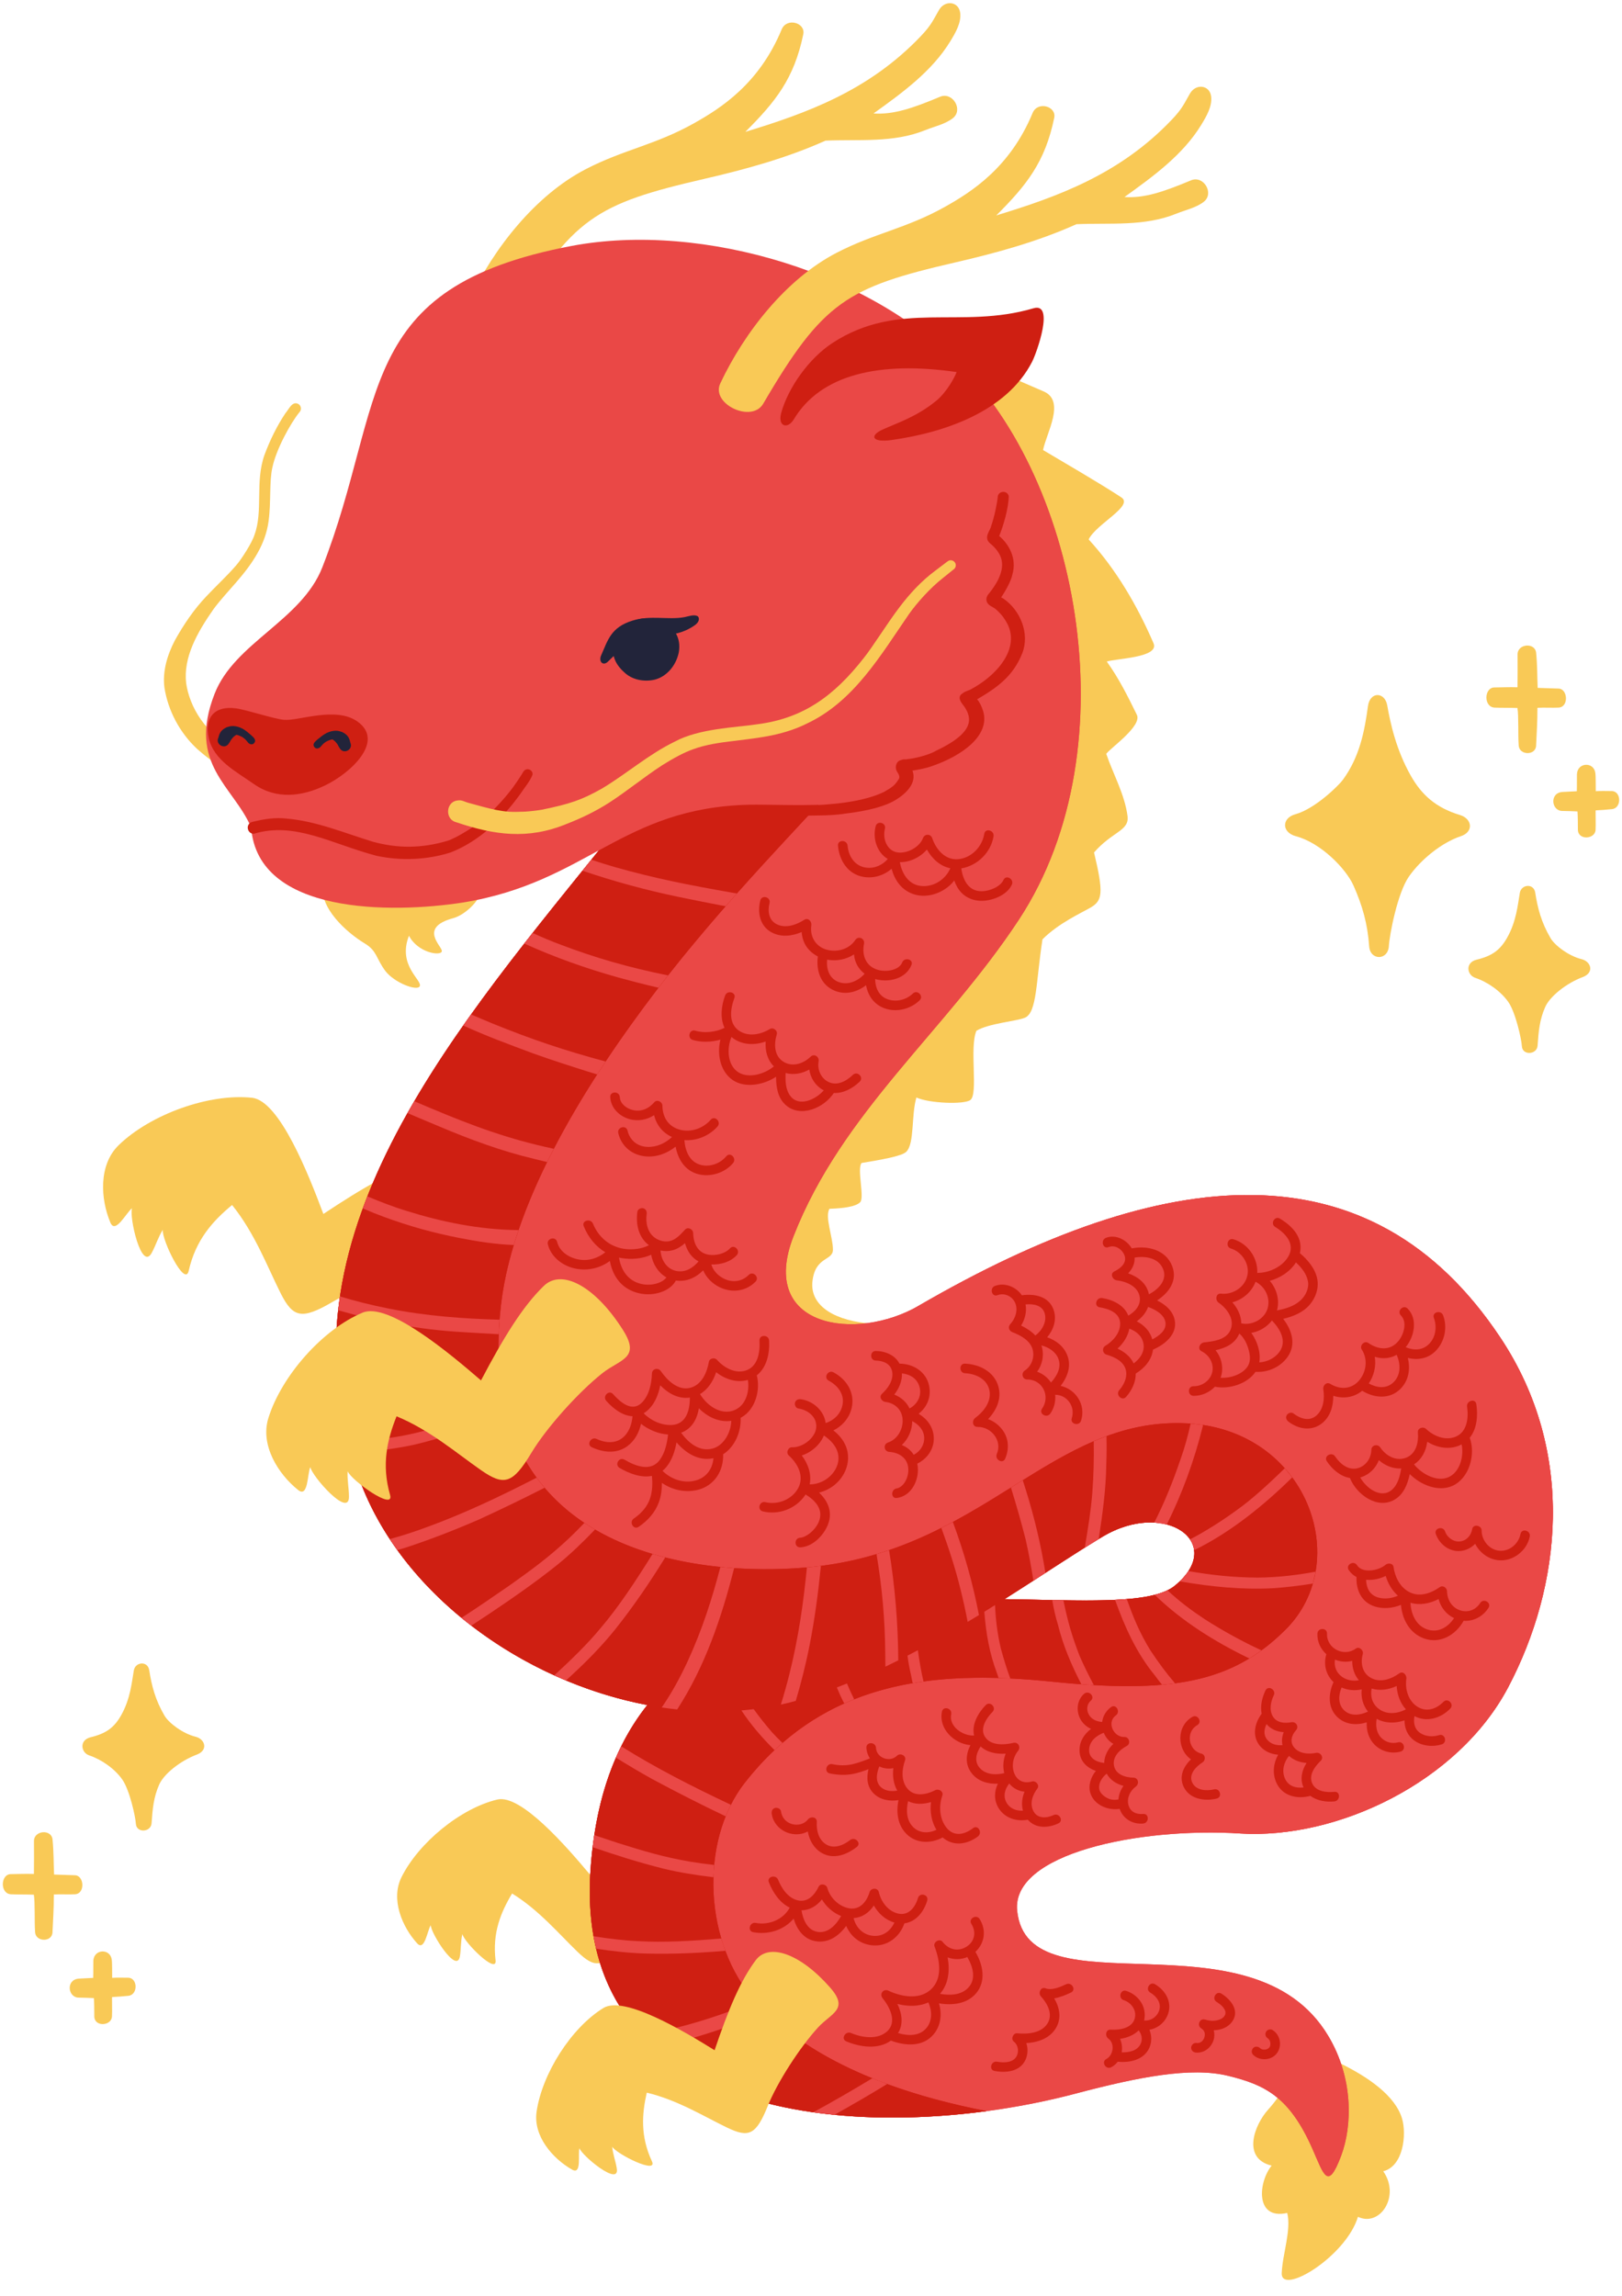 <?xml version="1.0" encoding="UTF-8"?>
<!DOCTYPE svg PUBLIC '-//W3C//DTD SVG 1.0//EN'
          'http://www.w3.org/TR/2001/REC-SVG-20010904/DTD/svg10.dtd'>
<svg height="504.3" preserveAspectRatio="xMidYMid meet" version="1.0" viewBox="71.9 -0.7 356.2 504.3" width="356.2" xmlns="http://www.w3.org/2000/svg" xmlns:xlink="http://www.w3.org/1999/xlink" zoomAndPan="magnify"
><g
  ><g id="change1_1"
    ><path d="M 355.715 448.266 C 356.051 454.645 353.824 458.785 350.352 462.648 C 347.445 465.879 344.504 473.277 351.152 474.906 C 348.199 478.578 347.5 486.898 354.582 485.297 C 355.523 489.023 353.516 494.43 353.375 498.527 C 353.203 503.516 367.449 494.934 370.113 486.152 C 374.996 488.445 379.473 481.562 375.668 476.145 C 380.117 475.008 380.809 468.059 379.812 464.621 C 376.848 454.406 355.371 448.215 355.715 448.266" fill="#f9c956"
    /></g
    ><g id="change1_2"
    ><path d="M 175.59 271.191 C 174.871 259.797 170.289 252.836 164.988 254.289 C 158.715 256.016 151.738 260.035 142.914 265.906 C 139.699 257.32 133.309 241.027 127.238 240.387 C 117.742 239.379 104.902 244.07 97.977 250.781 C 93.527 255.09 93.945 262.57 96.137 267.793 C 97.242 270.434 99.629 265.586 100.898 264.648 C 100.23 266.496 102.949 278.594 105.211 274.461 C 106.117 272.805 106.645 270.977 107.652 269.391 C 107.41 271.594 112.508 282.082 113.336 278.406 C 114.863 271.621 118.594 267.465 122.867 263.938 C 127.848 270.117 130.574 277.406 133.48 283.215 C 136.234 288.73 138.148 289.191 144.98 285.188 C 150.551 281.918 160.363 278.453 167.031 277.289 C 171.906 276.441 176.055 278.527 175.59 271.191" fill="#f9c956"
    /></g
    ><g id="change1_3"
    ><path d="M 229.816 405.789 C 225.914 396.629 220.129 392.234 216.191 394.973 C 211.531 398.215 206.965 403.547 201.418 410.938 C 196.277 404.812 186.289 393.273 181.109 394.508 C 173.008 396.438 163.812 404.027 160.07 411.559 C 157.664 416.395 160.18 422.422 163.5 426.082 C 165.176 427.93 165.73 423.25 166.504 422.109 C 166.488 423.824 172.238 432.98 172.898 428.922 C 173.164 427.297 173.066 425.645 173.434 424.047 C 173.871 425.93 181.113 433.074 180.727 429.809 C 180.012 423.785 181.871 419.285 184.359 415.141 C 190.25 418.773 194.609 423.977 198.688 427.91 C 202.555 431.645 204.262 431.469 208.715 426.191 C 212.348 421.883 219.406 416.184 224.555 413.289 C 228.316 411.176 232.332 411.688 229.816 405.789" fill="#f9c956"
    /></g
    ><g id="change1_4"
    ><path d="M 325.215 140.551 C 321.637 132.297 317.047 124.395 310.98 117.773 C 310.98 117.777 310.984 117.777 310.984 117.777 C 310.984 117.777 310.984 117.777 310.98 117.773 C 310.992 117.777 311.027 117.824 311.113 117.957 C 311.066 117.891 311.023 117.824 310.984 117.75 C 312.629 114.359 320.977 110.391 318.141 108.527 C 313.32 105.363 305.863 101.059 300.957 98.133 C 301.746 94.297 305.941 87.34 301.082 85.258 C 292.66 81.648 285.566 78.453 277.926 75.023 C 270.289 72.848 285.695 93.027 286.027 95.832 C 314.742 150.164 302.867 191.879 260.992 234.496 C 248.875 248.355 225.516 274.824 246.867 290.273 C 251.625 293.637 258.711 295.82 262.184 289.902 C 253.992 288.973 249.832 285.434 250.309 280.785 C 250.883 275.18 254.816 276.242 254.816 273.75 C 254.816 270.984 252.992 266.523 254.055 264.77 C 257.062 264.668 259.723 264.336 260.77 263.359 C 261.832 262.367 260.047 256.047 261.098 254.715 C 265.508 253.973 269.953 253.223 270.934 252.238 C 272.77 250.402 271.996 244.16 273.148 240.328 C 275.875 241.605 283.602 241.918 284.996 240.879 C 286.781 239.547 284.75 229.379 286.324 225.676 C 289.016 224.035 295.152 223.586 296.984 222.805 C 299.656 221.668 299.398 214.793 300.836 205.59 C 304.371 202.051 309.27 199.84 311.332 198.656 C 314.016 197.113 314.309 195.496 312.156 186.516 C 316.188 181.883 319.945 181.777 319.512 178.516 C 318.879 173.742 316.398 169.398 314.84 164.867 C 314.848 164.852 314.855 164.844 314.863 164.824 C 315.785 163.543 322.762 158.73 321.555 156.27 C 319.59 152.258 317.582 148.219 314.953 144.586 C 317.137 143.883 326.598 143.734 325.215 140.551" fill="#f9c956"
    /></g
    ><g id="change1_5"
    ><path d="M 279.914 238.664 C 280.09 238.684 280.176 238.684 279.914 238.664" fill="#f9c956"
    /></g
    ><g id="change1_6"
    ><path d="M 280.598 8.359 C 281.703 6.547 283.031 4.301 282.766 2.141 C 282.457 -0.406 279.422 -0.742 278.129 1.465 C 276.789 3.762 276.484 4.758 274.055 7.305 C 262.629 19.285 248.992 24.164 235.586 28.258 C 242.215 21.633 246.289 16.582 248.305 6.824 C 248.832 4.273 244.66 3.09 243.555 5.766 C 238.613 17.719 230.191 23.066 224.316 26.367 C 215.809 31.141 208.879 32.137 200.562 36.438 C 189.43 42.191 180.25 53.945 174.969 65.152 C 172.848 69.652 181.859 73.949 184.395 69.613 C 197.52 47.188 202.77 44.07 226.59 38.578 C 235.629 36.492 244.703 33.996 253.18 30.188 C 260.566 29.855 268.043 30.742 275.109 27.879 C 277.109 27.066 279.398 26.602 281.117 25.285 C 283.527 23.449 281.117 19.383 278.336 20.555 C 272.246 23.113 268.039 24.512 263.73 24.219 C 269.98 19.734 276.562 14.977 280.598 8.359" fill="#f9c956"
    /></g
    ><g id="change1_7"
    ><path d="M 137.414 88.016 C 136.035 87.312 135.344 89.211 134.594 90.031 C 132.688 92.879 131.188 95.98 129.988 99.188 C 127.859 105.16 129.738 111.508 127.777 116.781 C 127.301 118.398 124.852 122.254 123.727 123.496 C 121.68 125.871 119.352 127.977 117.215 130.266 C 114.473 133.148 112.234 136.473 110.301 139.938 C 108.648 143.129 107.547 146.711 108.012 150.328 C 108.809 155.379 111.375 160.199 115.105 163.695 C 117.184 165.523 119.465 167.438 122.16 168.188 C 124.77 168.621 126.004 164.969 123.727 163.66 C 117.078 160.77 113.504 154.48 112.781 149.332 C 112.129 143.727 115.133 138.293 118.84 133.008 C 121.922 128.902 125.75 125.609 128.48 120.719 C 129.695 118.578 130.551 116.223 130.879 113.777 C 131.449 109.688 131.004 105.086 131.719 101.945 C 132.594 97.852 135.75 92.188 137.625 89.871 C 138.18 89.363 138.078 88.387 137.414 88.016" fill="#f9c956"
    /></g
    ><g id="change2_1"
    ><path d="M 269.195 100.148 C 257.305 150.836 222.441 162.48 202.961 186.621 C 168.918 228.816 131.094 273.82 151.316 325.453 C 164.801 359.871 210.559 382.602 246.246 372.957 C 272.09 365.973 297.109 346.91 314.02 336.781 C 327.832 328.508 341.297 338.195 329.926 347.527 C 314.137 360.488 207.242 324.41 201.574 410.082 C 197.738 468.121 266.348 470.125 308.035 459.102 C 322.055 455.395 333.457 453.191 341.594 455.18 C 349.73 457.168 355.07 459.797 360.117 471.219 C 362.648 476.949 363.484 480.547 366.426 472.73 C 368.891 466.172 369.141 455.691 363.602 446.43 C 346.785 418.301 297.609 441.73 295.273 418.93 C 293.988 406.402 321.938 400.57 344.254 401.961 C 365.551 403.285 392.133 390.676 403.113 369.836 C 414.715 347.816 418.219 318.371 401.391 293.066 C 372.934 250.27 327.695 254.688 273.664 286.055 C 259.938 294.027 238.324 290.934 246.145 270.848 C 256.797 243.5 279.543 225.781 295.664 201.258 C 320.801 163.023 308.281 102.168 280.555 77.477 C 267.949 66.25 270.547 94.387 269.195 100.148" fill="#ea4846"
    /></g
    ><g id="change2_2"
    ><path d="M 403.113 369.836 C 392.129 390.676 365.551 403.281 344.25 401.961 C 321.938 400.57 293.988 406.398 295.273 418.93 C 297.613 441.73 346.785 418.297 363.602 446.43 C 369.141 455.691 368.887 466.172 366.422 472.73 C 363.48 480.547 362.645 476.953 360.117 471.223 C 355.074 459.793 349.727 457.168 341.594 455.18 C 333.453 453.191 322.055 455.398 308.035 459.105 C 266.352 470.125 197.738 468.121 201.574 410.082 C 203.246 384.871 213.676 370.199 227.977 361.723 C 228.691 361.301 229.414 360.895 230.145 360.504 C 236.648 357.012 243.855 354.699 251.355 353.184 C 252.164 353.016 252.973 352.859 253.781 352.719 C 259.469 351.695 265.297 351.105 271.078 350.781 C 271.906 350.73 272.734 350.691 273.566 350.656 C 278.434 350.445 283.242 350.402 287.898 350.438 C 288.73 350.438 289.551 350.449 290.363 350.457 C 308.984 350.695 324.613 351.891 329.93 347.527 C 341.293 338.195 327.836 328.512 314.02 336.781 C 297.109 346.91 259.938 294.023 273.664 286.059 C 327.695 254.684 372.934 250.266 401.395 293.07 C 418.223 318.367 414.719 347.816 403.113 369.836" fill="#ea4846"
    /></g
    ><g id="change2_3"
    ><path d="M 290.414 351.801 C 293.316 349.988 296.133 348.184 298.836 346.434 C 299.727 345.859 300.605 345.289 301.477 344.727 C 306.016 341.785 310.223 339.059 314.02 336.781 C 327.836 328.508 341.293 338.195 329.93 347.527 C 314.141 360.488 317.855 400.316 344.25 401.961 C 365.551 403.281 392.129 390.676 403.113 369.836 C 414.719 347.816 418.223 318.367 401.395 293.07 C 372.934 250.266 327.695 254.684 273.664 286.059 C 259.938 294.023 238.32 290.934 246.145 270.848 C 256.801 243.504 279.543 225.781 295.66 201.258 C 320.797 163.02 308.281 102.168 280.555 77.473 C 267.953 66.25 270.547 94.387 269.195 100.145 C 257.305 150.836 222.441 162.48 202.965 186.621 C 168.922 228.816 131.094 273.824 151.32 325.453 C 161.316 350.957 189.016 370.031 217.215 374.289 C 218.348 374.457 219.477 374.605 220.609 374.723 C 225.34 375.242 230.066 375.328 234.719 374.941 L 234.879 374.93 C 235.73 374.859 236.578 374.773 237.422 374.66 C 239.43 374.422 241.418 374.086 243.387 373.648 C 244.348 373.445 245.301 373.207 246.25 372.953 C 246.383 372.918 246.516 372.879 246.652 372.844 L 246.656 372.844 C 249.68 372.008 252.684 371.016 255.668 369.891 L 257.895 369.02 C 260.738 367.898 263.551 366.652 266.332 365.328 C 267.277 364.871 268.227 364.406 269.168 363.938 C 269.844 363.598 270.516 363.254 271.191 362.902 L 273.473 361.711 C 277.211 359.723 280.855 357.621 284.402 355.492 C 285.238 354.996 286.059 354.496 286.883 353.992 C 287.273 353.754 287.668 353.508 288.062 353.266 L 290.414 351.801" fill="#ea4846"
    /></g
    ><g id="change3_1"
    ><path d="M 329.926 347.527 C 324.816 351.723 310.172 350.781 292.504 350.492 C 300.523 345.414 307.82 340.496 314.02 336.781 C 327.832 328.508 341.297 338.195 329.926 347.527 Z M 332.523 311.887 C 302.684 310.402 287.812 340.043 249.27 343.516 C 224.492 345.746 175.621 340.418 181.922 285.848 C 184.68 261.953 201.891 235.363 216.016 216.855 C 253.066 168.316 297.82 141.309 235.305 156.746 C 223.742 167.328 211.777 175.695 202.961 186.621 C 168.918 228.816 131.094 273.82 151.316 325.453 C 160.934 350.004 186.969 368.602 214.059 373.75 C 207.211 382.367 202.633 394.105 201.574 410.082 C 198.293 459.73 248.023 468.371 288.566 462.934 C 265.828 458.52 248.48 450.578 237.785 438.797 C 226.57 426.457 225.293 403.793 235.473 390.797 C 252.941 368.5 276.773 365.953 302.73 368.605 C 329.141 371.305 342.52 368.887 354.258 357.148 C 369.23 342.176 358.957 313.203 332.523 311.887" fill="#cf1f12"
    /></g
    ><g id="change3_2"
    ><path d="M 310.129 339.172 L 310.129 339.18 C 310.367 339.031 310.605 338.883 310.848 338.734 Z M 310.129 339.172 L 310.129 339.18 C 310.367 339.031 310.605 338.883 310.848 338.734 Z M 332.895 344.34 C 332.406 345.078 331.777 345.836 330.988 346.59 C 330.664 346.902 330.309 347.215 329.93 347.527 C 329.457 347.914 328.91 348.262 328.277 348.555 C 327.473 348.949 326.535 349.277 325.488 349.551 C 323.746 350 321.684 350.297 319.352 350.484 C 318.531 350.555 317.664 350.613 316.773 350.656 C 313.844 350.797 310.566 350.809 307.023 350.766 C 306.496 350.762 305.973 350.754 305.43 350.746 C 305.066 350.746 304.699 350.738 304.328 350.73 C 303.887 350.727 303.438 350.711 302.98 350.703 C 302.742 350.695 302.504 350.695 302.262 350.691 C 301.328 350.668 300.383 350.648 299.418 350.633 C 297.18 350.586 294.867 350.535 292.5 350.492 C 294.664 349.121 296.785 347.762 298.836 346.441 C 299.727 345.859 300.613 345.289 301.477 344.727 C 301.773 344.535 302.074 344.34 302.359 344.156 C 303.176 343.633 303.969 343.109 304.758 342.605 C 306.609 341.41 308.402 340.262 310.121 339.18 L 310.129 339.18 C 310.367 339.031 310.605 338.883 310.848 338.734 L 313.184 337.289 C 313.465 337.121 313.746 336.953 314.02 336.781 C 318.039 334.375 322.027 333.488 325.387 333.68 C 326.359 333.727 327.281 333.867 328.137 334.094 C 330.422 334.691 332.219 335.848 333.238 337.367 C 333.73 338.082 334.039 338.883 334.145 339.738 C 334.324 341.152 333.953 342.719 332.895 344.34 Z M 355.676 323.762 C 355.164 323.074 354.625 322.398 354.039 321.754 C 349.785 316.969 343.711 313.402 336.09 312.242 C 335.203 312.109 334.297 312.004 333.371 311.934 C 333.09 311.922 332.809 311.898 332.52 311.887 C 326.074 311.562 320.328 312.699 314.891 314.699 C 313.949 315.047 313.016 315.426 312.09 315.816 C 306.785 318.094 301.715 321.137 296.504 324.379 L 293.906 325.996 C 289.84 328.539 285.645 331.145 281.148 333.547 C 280.32 333.996 279.48 334.43 278.621 334.859 C 275.027 336.672 271.234 338.336 267.145 339.727 C 266.238 340.035 265.32 340.328 264.387 340.605 C 260.586 341.75 256.531 342.641 252.172 343.195 C 251.223 343.316 250.254 343.422 249.27 343.512 C 249.215 343.52 249.156 343.52 249.102 343.527 C 244.438 343.941 238.938 344.082 233.117 343.688 C 232.117 343.617 231.113 343.531 230.102 343.426 C 226.113 343.027 222.027 342.359 217.988 341.34 C 217.062 341.102 216.133 340.852 215.207 340.574 C 210.816 339.277 206.531 337.52 202.57 335.211 C 201.777 334.754 200.996 334.262 200.23 333.75 C 197.016 331.613 194.059 329.062 191.488 326.035 C 190.883 325.328 190.301 324.59 189.738 323.824 C 186.832 319.848 184.535 315.145 183.094 309.574 C 182.871 308.73 182.672 307.867 182.496 306.98 C 181.605 302.605 181.219 297.73 181.422 292.316 C 181.457 291.277 181.523 290.219 181.605 289.129 C 181.684 288.062 181.797 286.965 181.922 285.848 C 182.422 281.535 183.391 277.141 184.723 272.723 C 185.055 271.633 185.406 270.543 185.777 269.449 C 187.477 264.449 189.621 259.434 192.043 254.504 C 192.527 253.527 193.012 252.559 193.52 251.59 C 196.426 245.969 199.672 240.477 203.043 235.258 C 203.652 234.309 204.266 233.367 204.891 232.434 L 204.891 232.426 C 208.605 226.828 212.41 221.582 216.016 216.855 C 216.184 216.641 216.344 216.422 216.508 216.211 C 217.199 215.305 217.902 214.406 218.598 213.52 C 222.805 208.16 227.082 203.082 231.254 198.32 C 232.086 197.367 232.914 196.426 233.742 195.496 C 264.547 160.828 287.922 143.754 235.309 156.742 C 223.738 167.324 211.777 175.699 202.965 186.621 C 202.562 187.117 202.172 187.602 201.762 188.102 L 201.762 188.109 L 199.812 190.523 C 196.16 195.047 192.484 199.598 188.859 204.191 C 188.258 204.965 187.645 205.746 187.043 206.523 C 183.023 211.66 179.09 216.848 175.348 222.09 L 173.633 224.52 C 169.785 229.996 166.16 235.539 162.883 241.152 L 161.391 243.75 C 158 249.77 155.016 255.859 152.578 262.047 L 151.578 264.688 C 149.254 271.035 147.527 277.469 146.566 284.016 C 146.41 285.027 146.277 286.039 146.164 287.051 C 145.109 296.418 145.637 306 148.188 315.816 C 148.398 316.641 148.621 317.461 148.867 318.281 C 149.562 320.656 150.379 323.051 151.32 325.453 C 152.938 329.586 155.023 333.551 157.5 337.309 C 158.008 338.09 158.539 338.855 159.082 339.613 L 159.16 339.719 C 163.098 345.191 167.875 350.191 173.246 354.602 C 173.957 355.184 174.676 355.754 175.402 356.309 C 180.98 360.613 187.133 364.285 193.617 367.23 C 194.465 367.617 195.328 367.988 196.195 368.348 C 196.195 368.348 196.195 368.348 196.199 368.348 C 201.988 370.77 207.992 372.598 214.062 373.746 C 211.91 376.453 209.98 379.465 208.324 382.82 C 207.914 383.629 207.535 384.453 207.164 385.301 C 205.008 390.246 203.387 395.895 202.41 402.328 C 202.277 403.199 202.156 404.082 202.051 404.98 C 201.848 406.633 201.688 408.332 201.574 410.082 C 201.223 415.348 201.477 420.16 202.242 424.535 C 202.41 425.461 202.598 426.375 202.809 427.262 C 204.609 434.902 208.094 441.141 212.805 446.168 C 213.676 447.094 214.59 447.988 215.535 448.832 C 224.5 456.82 236.938 461.27 250.492 463.188 L 250.5 463.188 L 250.598 463.199 C 252.094 463.41 253.609 463.594 255.137 463.742 C 266.133 464.836 277.68 464.395 288.566 462.934 C 280.602 461.387 273.305 459.406 266.723 456.984 C 265.613 456.578 264.539 456.16 263.473 455.719 L 263.465 455.719 C 253.977 451.879 246.102 447.023 240.035 441.117 C 239.262 440.371 238.52 439.602 237.801 438.812 C 237.793 438.809 237.793 438.809 237.785 438.801 C 234.941 435.668 232.73 431.867 231.191 427.723 C 230.863 426.84 230.559 425.941 230.293 425.02 C 229.023 420.699 228.438 416.102 228.57 411.57 C 228.594 410.672 228.648 409.773 228.734 408.871 C 229.078 405.156 229.914 401.531 231.262 398.191 C 231.605 397.324 231.992 396.484 232.406 395.66 C 233.277 393.934 234.305 392.305 235.477 390.801 C 236.461 389.543 237.473 388.344 238.496 387.211 C 239.633 385.949 240.801 384.762 241.988 383.652 C 242.492 383.168 243 382.711 243.512 382.262 C 243.582 382.195 243.66 382.133 243.73 382.078 C 247.984 378.379 252.523 375.547 257.293 373.402 C 258.016 373.09 258.746 372.777 259.484 372.492 C 261.695 371.605 263.965 370.867 266.27 370.258 C 267.211 370.004 268.156 369.773 269.113 369.57 C 270.172 369.336 271.246 369.129 272.328 368.945 C 273.113 368.809 273.91 368.684 274.703 368.578 C 278.398 368.066 282.191 367.82 286.047 367.77 C 286.945 367.75 287.852 367.75 288.758 367.766 C 289.566 367.77 290.379 367.793 291.195 367.812 C 292.043 367.84 292.902 367.875 293.766 367.918 C 296.723 368.059 299.715 368.297 302.734 368.605 C 304.434 368.781 306.078 368.93 307.664 369.062 L 307.672 369.062 C 308.246 369.105 308.816 369.148 309.371 369.191 C 309.801 369.227 310.227 369.254 310.648 369.281 C 311.141 369.316 311.625 369.344 312.109 369.371 C 317.723 369.695 322.668 369.688 327.09 369.297 C 328.066 369.219 329.023 369.113 329.949 368.984 L 329.957 368.984 C 336.301 368.137 341.547 366.387 346.258 363.523 C 347.164 362.973 348.051 362.383 348.922 361.746 C 350.762 360.41 352.523 358.887 354.258 357.152 C 357.188 354.223 359.148 350.762 360.215 347.074 C 360.461 346.215 360.664 345.344 360.812 344.469 L 360.812 344.461 C 362.027 337.406 360.172 329.836 355.676 323.762 Z M 310.129 339.172 L 310.129 339.18 C 310.367 339.031 310.605 338.883 310.848 338.734 Z M 310.129 339.172 L 310.129 339.18 C 310.367 339.031 310.605 338.883 310.848 338.734 L 310.129 339.172" fill="#cf1f12"
    /></g
    ><g id="change1_8"
    ><path d="M 177.336 195.664 C 175.977 190 158.203 192.297 150.121 192.598 C 148.176 192.668 143.242 191.512 142.855 193.688 C 141.984 198.633 147.934 204.043 152.035 206.52 C 154.73 208.145 154.488 209.832 156.527 212.539 C 158.469 215.113 163.535 217.051 164.082 215.891 C 164.703 214.57 159.137 211.375 161.711 204.801 C 163.633 208.531 168.68 209.336 168.926 208.227 C 169.156 207.191 163.617 203.059 171.426 200.945 C 173.734 200.316 176.586 197.758 177.336 195.664" fill="#f9c956"
    /></g
    ><g id="change2_4"
    ><path d="M 283.672 80.656 C 264.297 59.398 226.227 47.848 197.398 53.316 C 149.246 62.445 156.969 87.297 142.688 123.883 C 138.125 135.574 123.41 140.43 119.027 151.664 C 112.973 167.172 123.172 171.938 127.051 181.016 C 128.48 200.191 157.949 199.93 173.562 197.508 C 200.93 193.059 208.363 176.645 236.562 176.027 C 243.473 175.891 263.551 177.227 268.707 172.629 C 270.566 170.973 270.816 168.609 269.719 166.23 C 277.598 167.043 290.316 161.082 283.789 152.219 C 295.473 152.5 300.227 136.109 290.219 130.094 C 292.801 126.375 292.738 121.023 290.078 117.359 C 290.078 117.359 300.422 99.035 283.672 80.656" fill="#ea4846"
    /></g
    ><g id="change3_3"
    ><path d="M 298.867 67 C 282.824 71.73 269.297 65.109 254.699 74.633 C 249.594 77.965 245.008 84.387 243.461 89.965 C 242.625 92.977 244.867 93.652 246.234 91.379 C 252.117 81.57 264.957 78.543 281.977 81.012 C 281.621 82.047 279.824 85.434 277.449 87.363 C 273.184 90.828 269.102 92.121 265.746 93.625 C 262.848 94.926 263.285 96.551 267.652 95.941 C 279.105 94.34 292.922 89.766 298.574 78.715 C 299.578 76.746 303.547 65.617 298.867 67" fill="#cf1f12"
    /></g
    ><g id="change3_4"
    ><path d="M 187.492 168.266 C 186.926 168.414 186.734 168.984 186.441 169.426 C 185.832 170.391 185.191 171.336 184.52 172.258 C 183.16 174.113 180.473 177.184 178.035 179.195 C 176.363 180.703 172.129 183.34 170.16 183.961 C 164.508 185.633 159.234 185.66 153.766 184.152 C 147.473 182.227 141.324 179.602 134.699 179.062 C 132.562 178.828 130.418 179.094 128.332 179.57 C 128.105 179.621 127.543 179.738 127.41 179.781 C 127.137 179.824 126.883 179.953 126.684 180.148 C 125.859 180.926 126.473 182.453 127.625 182.414 C 136.652 179.68 144.637 184.605 154.516 187.23 C 159.914 188.395 165.625 188.172 170.891 186.5 C 177.215 184.02 182.27 179.074 186.188 173.637 C 187.078 172.266 188.246 170.973 188.84 169.453 C 188.992 168.719 188.199 168.047 187.492 168.266" fill="#cf1f12"
    /></g
    ><g id="change4_1"
    ><path d="M 209.887 136.234 C 208.605 137.016 207.723 138.219 207.27 139.535 C 206.07 141.887 206.223 144.48 208.98 146.941 C 210.738 148.633 213.352 149.098 215.684 148.562 C 218.461 147.84 220.41 145.312 220.965 142.57 C 222.094 136.312 214.719 133.219 209.887 136.234" fill="#22243a"
    /></g
    ><g id="change4_2"
    ><path d="M 225.012 134.574 C 224.191 134.219 223.059 134.676 222.195 134.836 C 218.645 135.492 214.793 134.348 210.773 135.602 C 206.008 137.09 205.391 139.93 203.922 143.203 C 203.285 144.625 204.359 145.676 205.453 144.559 C 210.566 139.359 214.184 139.062 217.828 138.777 C 219.68 138.633 221.902 138.391 224.426 136.648 C 225.715 135.762 225.473 134.773 225.012 134.574" fill="#22243a"
    /></g
    ><g id="change1_9"
    ><path d="M 335.707 26.711 C 336.812 24.895 338.141 22.652 337.875 20.492 C 337.566 17.945 334.531 17.609 333.238 19.816 C 331.898 22.113 331.598 23.109 329.164 25.656 C 317.734 37.637 304.102 42.516 290.695 46.609 C 297.324 39.984 301.398 34.934 303.414 25.176 C 303.941 22.625 299.773 21.441 298.664 24.117 C 293.723 36.07 285.301 41.418 279.426 44.719 C 270.922 49.492 263.988 50.488 255.672 54.789 C 244.539 60.547 235.359 72.297 230.078 83.504 C 227.957 88.004 236.969 92.301 239.504 87.965 C 252.629 65.539 257.879 62.422 281.699 56.93 C 290.738 54.844 299.812 52.352 308.289 48.539 C 315.676 48.203 323.152 49.094 330.219 46.23 C 332.223 45.422 334.508 44.949 336.23 43.641 C 338.637 41.801 336.23 37.734 333.445 38.906 C 327.355 41.465 323.148 42.863 318.84 42.57 C 325.09 38.086 331.672 33.328 335.707 26.711" fill="#f9c956"
    /></g
    ><g id="change3_5"
    ><path d="M 150.453 157.797 C 145.668 154.336 137.5 157.684 134.258 157.383 C 131.992 157.176 126.059 155.168 123.672 154.859 C 118.961 154.242 116.781 156.949 117.727 161.316 C 118.789 166.234 123.738 168.734 127.652 171.484 C 132.586 174.949 138.211 174.234 143.285 171.793 C 148.824 169.129 156.469 162.152 150.453 157.797" fill="#cf1f12"
    /></g
    ><g id="change4_3"
    ><path d="M 148.859 162.473 C 148.859 162.469 148.859 162.469 148.859 162.465 C 148.844 162.418 148.832 162.367 148.816 162.32 C 148.723 161.879 148.582 161.449 148.324 161.074 C 148.027 160.645 147.598 160.348 147.141 160.117 C 147.051 160.066 146.953 160.035 146.859 160.008 C 146.5 159.887 146.125 159.777 145.742 159.785 C 145.676 159.781 145.605 159.777 145.535 159.777 C 144.914 159.832 144.477 159.887 143.59 160.293 C 142.922 160.645 142.332 161.125 141.746 161.598 C 141.285 162.02 140.438 162.574 140.879 163.281 C 141.254 163.953 142.105 163.68 142.449 163.129 C 142.883 162.672 142.797 162.691 143.453 162.223 C 143.586 162.125 144.434 161.703 144.898 161.691 C 144.914 161.691 144.918 161.691 144.93 161.691 C 144.934 161.695 144.938 161.695 144.945 161.699 C 144.988 161.727 145.031 161.754 145.074 161.781 C 145.199 161.887 145.332 161.988 145.461 162.094 C 145.488 162.133 145.547 162.191 145.609 162.254 C 145.758 162.418 145.895 162.594 146.02 162.781 C 146.023 162.793 146.031 162.805 146.039 162.816 C 146.086 162.902 146.133 162.984 146.18 163.07 C 146.219 163.152 146.488 163.633 146.621 163.793 C 147.535 164.984 149.461 163.852 148.859 162.473" fill="#22243a"
    /></g
    ><g id="change4_4"
    ><path d="M 119.836 161.355 C 119.84 161.352 119.84 161.352 119.84 161.348 C 119.855 161.301 119.867 161.25 119.887 161.203 C 119.992 160.766 120.148 160.34 120.41 159.973 C 120.723 159.551 121.16 159.27 121.629 159.047 C 121.719 159 121.812 158.973 121.91 158.949 C 122.27 158.836 122.648 158.738 123.031 158.758 C 123.102 158.758 123.172 158.754 123.238 158.758 C 123.859 158.828 124.297 158.895 125.168 159.328 C 125.824 159.699 126.402 160.195 126.973 160.684 C 127.422 161.121 128.254 161.699 127.789 162.395 C 127.398 163.051 126.559 162.758 126.227 162.195 C 125.809 161.727 125.895 161.746 125.25 161.258 C 125.121 161.16 124.285 160.711 123.82 160.688 C 123.805 160.688 123.801 160.688 123.789 160.688 C 123.785 160.691 123.781 160.691 123.773 160.695 C 123.73 160.719 123.684 160.746 123.641 160.773 C 123.512 160.875 123.379 160.973 123.25 161.074 C 123.219 161.109 123.16 161.168 123.094 161.227 C 122.941 161.391 122.801 161.562 122.672 161.742 C 122.664 161.754 122.652 161.77 122.645 161.781 C 122.598 161.863 122.551 161.945 122.5 162.027 C 122.457 162.109 122.176 162.582 122.039 162.738 C 121.09 163.902 119.199 162.719 119.836 161.355" fill="#22243a"
    /></g
    ><g id="change2_5"
    ><path d="M 185.777 269.449 C 185.406 270.543 185.055 271.633 184.723 272.723 C 184.668 272.723 184.613 272.715 184.555 272.715 C 180.578 272.559 176.648 271.93 172.742 271.168 C 167.121 270.082 161.59 268.535 156.215 266.547 C 154.648 265.973 153.109 265.348 151.578 264.688 L 152.578 262.047 C 155.406 263.227 158.254 264.344 161.188 265.234 C 168.762 267.609 177.004 269.363 185.777 269.449" fill="#ea4846"
    /></g
    ><g id="change2_6"
    ><path d="M 193.52 251.59 C 193.012 252.559 192.527 253.527 192.043 254.504 C 191.094 254.285 190.145 254.047 189.203 253.812 C 182.047 252.113 175.145 249.551 168.371 246.691 C 166.055 245.703 163.711 244.754 161.391 243.75 L 162.883 241.152 C 164.055 241.648 165.234 242.141 166.398 242.641 C 175.855 246.621 183.715 249.516 193.52 251.59" fill="#ea4846"
    /></g
    ><g id="change2_7"
    ><path d="M 204.891 232.426 L 204.891 232.434 C 204.266 233.367 203.652 234.309 203.043 235.258 C 202.367 235.055 201.691 234.852 201.02 234.641 C 197 233.375 192.996 232.082 189.031 230.664 C 183.867 228.738 178.656 226.824 173.633 224.52 L 175.348 222.09 C 176.887 222.762 178.438 223.395 179.977 224.047 C 188.758 227.621 195.934 230.012 204.891 232.426" fill="#ea4846"
    /></g
    ><g id="change2_8"
    ><path d="M 218.598 213.52 C 217.902 214.406 217.199 215.305 216.508 216.211 C 216.406 216.188 216.301 216.168 216.203 216.152 C 213.305 215.473 210.414 214.723 207.535 213.934 C 200.539 211.961 193.664 209.531 187.043 206.523 C 187.645 205.746 188.258 204.965 188.859 204.191 C 190.891 205.129 192.941 205.996 195.035 206.77 C 202.508 209.621 209.938 211.766 218.5 213.492 C 218.535 213.5 218.562 213.512 218.598 213.52" fill="#ea4846"
    /></g
    ><g id="change2_9"
    ><path d="M 233.742 195.496 C 232.914 196.426 232.086 197.367 231.254 198.32 C 230.934 198.242 230.617 198.188 230.312 198.152 C 227.145 197.543 223.98 196.91 220.824 196.258 C 213.703 194.766 206.688 192.863 199.812 190.523 L 201.762 188.109 C 203.434 188.672 205.121 189.211 206.82 189.695 C 215.664 192.211 223.113 193.656 232.477 195.309 C 232.879 195.406 233.32 195.434 233.742 195.496" fill="#ea4846"
    /></g
    ><g id="change2_10"
    ><path d="M 181.605 289.129 C 181.523 290.219 181.457 291.277 181.422 292.316 C 178.605 292.172 175.789 291.988 172.973 291.82 C 163.871 291.285 154.902 289.586 146.164 287.051 C 146.277 286.039 146.41 285.027 146.566 284.016 C 149.93 285.039 153.246 285.883 157.227 286.672 C 165.41 288.328 173.77 288.91 181.605 289.129" fill="#ea4846"
    /></g
    ><g id="change2_11"
    ><path d="M 191.488 326.035 C 186.781 328.438 182.02 330.73 177.223 332.941 C 171.879 335.273 166.441 337.395 160.895 339.207 C 160.316 339.383 159.742 339.551 159.16 339.719 L 159.082 339.613 L 157.5 337.309 C 160.316 336.535 163.098 335.637 165.84 334.605 C 173.633 331.77 181.719 327.953 189.738 323.824 C 190.301 324.59 190.883 325.328 191.488 326.035" fill="#ea4846"
    /></g
    ><g id="change2_12"
    ><path d="M 202.57 335.211 C 199.902 337.992 197.066 340.715 194.426 342.844 C 189.5 346.805 184.281 350.402 179.035 353.922 C 177.82 354.707 176.613 355.508 175.402 356.309 C 174.676 355.754 173.957 355.184 173.246 354.602 C 176.871 352.27 180.418 349.805 183.973 347.359 C 188.812 343.906 192.406 341.312 196.891 337.098 C 198.035 336.012 199.145 334.895 200.23 333.75 C 200.996 334.262 201.777 334.754 202.57 335.211" fill="#ea4846"
    /></g
    ><g id="change2_13"
    ><path d="M 217.988 341.34 C 214.609 346.82 210.984 352.137 206.977 357.164 C 204.004 360.859 200.676 364.23 197.191 367.434 C 196.859 367.734 196.531 368.039 196.199 368.348 C 196.195 368.348 196.195 368.348 196.195 368.348 C 195.328 367.988 194.465 367.617 193.617 367.23 C 197.051 364.098 201.02 360.242 203.742 356.914 C 207.676 352.332 211.504 346.523 215.207 340.574 C 216.133 340.852 217.062 341.102 217.988 341.34" fill="#ea4846"
    /></g
    ><g id="change2_14"
    ><path d="M 233.117 343.688 C 230.355 354.621 226.676 365.375 220.609 374.723 C 219.477 374.605 218.348 374.457 217.215 374.289 C 219.379 371.148 221.105 367.996 222.867 364.254 C 226.129 357.156 228.27 350.445 230.102 343.426 C 231.113 343.531 232.117 343.617 233.117 343.688" fill="#ea4846"
    /></g
    ><g id="change2_15"
    ><path d="M 252.172 343.195 C 251.594 349.055 250.824 354.883 249.68 360.656 C 248.879 364.766 247.844 368.824 246.656 372.844 L 246.652 372.844 C 246.516 372.879 246.383 372.918 246.25 372.953 C 245.301 373.207 244.348 373.445 243.387 373.648 C 244.074 371.43 244.699 369.191 245.266 366.934 C 247.277 358.844 248.336 351.32 249.102 343.527 C 249.156 343.52 249.215 343.52 249.27 343.512 C 250.254 343.422 251.223 343.316 252.172 343.195" fill="#ea4846"
    /></g
    ><g id="change2_16"
    ><path d="M 269.168 363.938 C 268.227 364.406 267.277 364.871 266.332 365.328 C 266.332 364.414 266.324 363.516 266.309 362.602 C 266.254 354.867 265.594 347.789 264.387 340.605 C 265.32 340.328 266.238 340.035 267.145 339.727 C 268.453 347.727 269.117 355.832 269.168 363.938" fill="#ea4846"
    /></g
    ><g id="change2_17"
    ><path d="M 286.883 353.992 C 286.059 354.496 285.238 354.996 284.402 355.492 C 283.973 353.195 283.453 350.859 282.855 348.43 C 281.727 343.812 280.258 339.305 278.621 334.859 C 279.48 334.43 280.32 333.996 281.148 333.547 C 283.621 340.191 285.547 347.031 286.883 353.992" fill="#ea4846"
    /></g
    ><g id="change2_18"
    ><path d="M 301.477 344.727 C 300.508 338.602 299.059 332.562 297.219 326.641 C 296.98 325.891 296.742 325.137 296.504 324.379 L 293.906 325.996 C 295.078 329.789 296.18 333.594 297.148 337.441 C 297.809 340.398 298.371 343.371 298.836 346.434 L 301.477 344.727" fill="#ea4846"
    /></g
    ><g id="change2_19"
    ><path d="M 313.184 337.289 C 314.008 331.949 314.785 326.234 314.844 320.973 C 314.926 318.879 314.941 316.793 314.891 314.699 L 312.09 315.816 C 312.152 319.617 312.066 323.426 311.773 327.223 C 311.457 331.215 310.805 335.07 310.129 339.18 L 310.121 339.18 L 313.184 337.289" fill="#ea4846"
    /></g
    ><g id="change2_20"
    ><path d="M 328.137 334.094 C 331.551 327.238 334.184 319.984 336.031 312.559 C 336.055 312.453 336.074 312.348 336.09 312.242 L 333.371 311.934 C 332.781 314.602 332.062 317.242 331.137 319.82 C 329.465 324.719 327.688 329.141 325.387 333.68 L 328.137 334.094" fill="#ea4846"
    /></g
    ><g id="change2_21"
    ><path d="M 355.676 323.762 C 349.355 329.984 342.066 335.871 334.145 339.738 C 334.039 338.883 333.73 338.082 333.238 337.367 C 336.68 335.598 340.676 333.027 343.723 330.777 C 346.637 328.715 350.375 325.344 354.039 321.754 L 355.676 323.762" fill="#ea4846"
    /></g
    ><g id="change2_22"
    ><path d="M 360.812 344.469 L 360.215 347.074 C 357.355 347.543 354.477 347.887 351.59 348.09 C 344.691 348.465 337.781 347.77 330.988 346.59 C 331.777 345.836 332.406 345.078 332.895 344.34 C 337.887 345.195 342.492 345.73 348.141 345.766 C 352.473 345.723 356.641 345.238 360.812 344.469" fill="#ea4846"
    /></g
    ><g id="change2_23"
    ><path d="M 348.922 361.746 C 348.051 362.383 347.164 362.973 346.258 363.523 C 338.723 359.871 331.504 355.395 325.488 349.551 C 326.535 349.277 327.473 348.949 328.277 348.555 C 330.941 351.027 333.523 352.957 336.461 354.902 C 340.695 357.609 344.77 359.812 348.922 361.746" fill="#ea4846"
    /></g
    ><g id="change2_24"
    ><path d="M 329.949 368.984 C 329.023 369.113 328.066 369.219 327.09 369.297 C 326.543 368.629 326.016 367.953 325.512 367.25 C 321.492 362.363 318.887 356.582 316.773 350.656 C 317.664 350.613 318.531 350.555 319.352 350.484 C 320.77 354.484 322.105 357.777 324.535 361.754 C 326.461 364.633 328.004 366.723 329.949 368.984" fill="#ea4846"
    /></g
    ><g id="change2_25"
    ><path d="M 237.422 374.66 C 238.59 376.289 239.832 377.855 241.41 379.703 C 242.164 380.52 242.934 381.305 243.73 382.078 C 243.66 382.133 243.582 382.195 243.512 382.262 C 243 382.711 242.492 383.168 241.988 383.652 C 239.305 380.98 236.816 378.125 234.719 374.941 L 237.422 374.66" fill="#ea4846"
    /></g
    ><g id="change2_26"
    ><path d="M 183.094 309.574 C 182.238 309.934 181.387 310.281 180.551 310.664 C 174.773 313.113 168.816 315.199 162.691 316.617 C 158.148 317.594 153.512 318.094 148.867 318.281 C 148.621 317.461 148.398 316.641 148.188 315.816 C 151.621 315.734 155.043 315.461 158.926 314.863 C 167.207 313.473 174.598 310.516 182.496 306.98 C 182.672 307.867 182.871 308.73 183.094 309.574" fill="#ea4846"
    /></g
    ><g id="change2_27"
    ><path d="M 293.766 367.918 C 292.902 367.875 292.043 367.84 291.195 367.812 C 291.074 367.477 290.961 367.141 290.855 366.797 C 289.191 362.441 288.406 357.875 288.062 353.266 C 288.855 352.777 289.637 352.289 290.414 351.801 C 290.555 354.875 290.871 357.777 291.672 361.266 C 292.367 363.816 293 365.867 293.766 367.918" fill="#ea4846"
    /></g
    ><g id="change2_28"
    ><path d="M 312.109 369.371 C 311.625 369.344 311.141 369.316 310.648 369.281 C 310.227 369.254 309.801 369.227 309.371 369.191 C 307.215 365.012 305.355 360.699 304.23 356.105 C 303.684 354.328 303.273 352.523 302.98 350.703 C 303.438 350.711 303.887 350.727 304.328 350.73 C 304.699 350.738 305.066 350.746 305.43 350.746 C 306.379 355.387 307.234 358.387 308.938 362.84 C 309.883 365.066 310.98 367.223 312.109 369.371" fill="#ea4846"
    /></g
    ><g id="change2_29"
    ><path d="M 274.703 368.578 C 273.91 368.684 273.113 368.809 272.328 368.945 C 272.195 368.359 272.074 367.77 271.973 367.18 C 271.625 365.762 271.375 364.336 271.191 362.902 C 271.957 362.516 272.715 362.117 273.473 361.711 C 273.473 361.738 273.48 361.773 273.48 361.801 C 273.848 364.387 274.211 366.473 274.703 368.578" fill="#ea4846"
    /></g
    ><g id="change2_30"
    ><path d="M 257.895 369.02 C 258.367 370.152 258.887 371.277 259.484 372.492 C 258.746 372.777 258.016 373.09 257.293 373.402 C 256.703 372.258 256.16 371.086 255.668 369.891 L 257.895 369.02" fill="#ea4846"
    /></g
    ><g id="change2_31"
    ><path d="M 208.324 382.82 C 215.656 387.438 223.949 391.672 232.406 395.66 C 231.992 396.484 231.605 397.324 231.262 398.191 C 225.797 395.598 220.402 392.84 215.074 389.98 C 212.402 388.484 209.762 386.93 207.164 385.301 L 208.324 382.82" fill="#ea4846"
    /></g
    ><g id="change2_32"
    ><path d="M 228.734 408.871 L 228.57 411.57 C 224.742 411.113 220.852 410.488 217.559 409.672 C 212.312 408.367 207.172 406.723 202.051 404.98 C 202.156 404.082 202.277 403.199 202.41 402.328 C 204.156 402.91 205.914 403.484 207.656 404.07 C 213.324 405.84 217.559 407.145 223.621 408.176 C 225.32 408.457 227.027 408.684 228.734 408.871" fill="#ea4846"
    /></g
    ><g id="change2_33"
    ><path d="M 231.191 427.723 C 225.375 428.23 219.539 428.477 213.711 428.328 C 210.051 428.223 206.422 427.82 202.809 427.262 C 202.598 426.375 202.41 425.461 202.242 424.535 C 205.59 425.062 209.047 425.484 211.961 425.602 C 217.523 425.941 223.867 425.582 230.293 425.02 L 231.191 427.723" fill="#ea4846"
    /></g
    ><g id="change2_34"
    ><path d="M 215.535 448.832 C 223.91 447.328 232.098 444.477 240.035 441.117 C 239.262 440.371 238.52 439.602 237.801 438.812 C 231.375 441.441 224.953 443.668 217.645 445.277 C 215.965 445.629 214.371 445.93 212.805 446.168 L 215.535 448.832" fill="#ea4846"
    /></g
    ><g id="change2_35"
    ><path d="M 255.137 463.742 C 259.039 461.57 262.91 459.324 266.723 456.984 L 263.473 455.719 L 263.465 455.719 C 259.168 458.312 254.824 460.84 250.5 463.188 L 250.492 463.188 L 255.137 463.742" fill="#ea4846"
    /></g
    ><g id="change1_10"
    ><path d="M 254.199 435.797 C 247.633 428.312 240.762 425.945 237.875 429.777 C 234.465 434.309 231.789 440.801 228.828 449.559 C 222.031 445.34 208.938 437.496 204.406 440.289 C 197.312 444.652 190.949 454.734 189.738 463.059 C 188.965 468.402 193.238 473.344 197.535 475.781 C 199.703 477.016 198.77 472.395 199.148 471.074 C 199.668 472.707 207.992 479.609 207.352 475.547 C 207.098 473.922 206.484 472.379 206.336 470.75 C 207.344 472.398 216.453 476.926 215.062 473.945 C 212.504 468.445 212.863 463.59 213.934 458.879 C 220.668 460.488 226.434 464.07 231.535 466.535 C 236.375 468.871 237.941 468.168 240.523 461.766 C 242.629 456.543 247.559 448.922 251.539 444.566 C 254.453 441.383 258.43 440.613 254.199 435.797" fill="#f9c956"
    /></g
    ><g id="change3_6"
    ><path d="M 292.277 130.785 C 292.113 130.676 291.934 130.586 291.762 130.492 C 292.66 129.18 293.977 126.855 294.227 125.461 C 295.273 121.891 293.41 118.754 291.324 117.012 C 292.129 115.141 293.438 110.82 293.422 108.215 C 293.051 106.879 290.992 107.105 290.996 108.543 C 290.895 109.703 290.281 112.801 289.543 114.883 C 289.41 115.746 287.895 117.238 289.191 118.508 C 292.422 121.152 292.555 123.652 291.02 126.754 C 290.547 127.652 289.973 128.496 289.355 129.305 C 289.336 129.332 289.32 129.352 289.293 129.387 C 288.812 129.91 288.348 130.574 288.57 131.316 C 288.812 132.281 289.867 132.516 290.559 133.066 C 291.305 133.789 291.961 134.25 293.004 136.074 C 296.105 141.676 290.758 147.762 284.898 150.793 C 283.688 151.281 283.887 151.121 282.984 151.793 C 282.031 152.746 283.332 153.957 283.723 154.555 C 285.281 156.957 286.074 160.094 277.492 164.16 C 275.887 165.133 272.777 165.855 271.297 166.004 C 270.262 166.199 270.699 165.871 269.457 166.32 C 268.586 166.766 268.406 167.973 268.895 168.766 C 269.035 168.984 269.176 169.199 269.281 169.434 C 269.281 169.441 269.285 169.445 269.289 169.461 C 269.324 169.555 269.355 169.652 269.379 169.75 C 269.391 169.785 269.395 169.805 269.402 169.828 C 269.406 169.902 269.402 169.977 269.398 170.051 C 269.383 170.121 269.359 170.199 269.336 170.281 C 269.328 170.301 269.32 170.316 269.305 170.348 C 268.418 171.742 268.004 172.098 265.977 173.25 C 261.195 175.516 254.277 176.074 248.008 176.254 C 247.086 176.406 245.969 176.133 245.195 176.723 C 244.52 177.359 245.02 178.637 245.973 178.598 C 249.812 178.227 253.691 178.617 257.516 177.977 C 260.043 177.672 264.812 177.004 268.055 175.285 C 270.605 173.883 273.371 171.398 272.281 168.547 C 273.785 168.285 275.297 168.027 276.734 167.488 C 283.176 165.242 289.344 160.848 287.82 155.531 C 287.512 154.457 286.977 153.414 286.477 152.883 C 290.742 150.379 294.363 147.895 296.398 142.762 C 298.078 138.465 295.988 133.32 292.277 130.785" fill="#cf1f12"
    /></g
    ><g id="change1_11"
    ><path d="M 281.645 122.887 C 281.441 122.551 281.082 122.344 280.688 122.34 C 280.238 122.32 279.922 122.656 279.578 122.898 C 278.836 123.449 278.098 124.008 277.367 124.578 C 274.281 126.848 271.68 129.672 269.379 132.727 C 266.777 136.137 263.52 141.414 261.586 143.812 C 255.133 152.051 248.391 157.062 238.184 158.363 C 233.59 159.082 225.488 159.234 220.047 162.191 C 214.336 164.965 209.535 169.219 204.109 172.465 C 199.676 174.977 197.086 175.855 190.871 177.129 C 190.668 177.164 190.461 177.191 190.254 177.223 C 190.422 177.203 190.453 177.203 190.195 177.234 C 190.223 177.23 190.254 177.227 190.281 177.223 C 190.211 177.23 190.145 177.242 190.074 177.25 C 190.066 177.25 190.059 177.254 190.047 177.254 C 190.039 177.254 190.031 177.258 190.023 177.258 C 189.992 177.262 189.969 177.266 189.938 177.27 C 189.957 177.266 189.973 177.262 189.988 177.262 C 189.699 177.293 189.695 177.297 189.816 177.285 C 189.723 177.297 189.625 177.309 189.527 177.324 C 189.531 177.316 189.414 177.328 189.086 177.375 C 188.469 177.449 187.848 177.504 187.223 177.547 C 184.039 177.691 183.023 177.574 180.922 177.188 C 178.875 176.789 176.875 176.172 174.859 175.641 C 174.043 175.449 173.254 174.898 172.395 175.098 C 169.816 175.336 169.523 179.211 172.07 179.871 C 180.445 182.703 187.785 183.723 196.184 180.305 C 199.477 179.039 202.676 177.496 205.648 175.594 C 209.629 173.016 213.289 169.984 217.262 167.395 C 219.82 165.781 222.203 164.512 224.129 163.84 C 226.914 162.801 230.285 162.363 232.07 162.145 C 237.434 161.434 243.383 161.07 249.125 158.191 C 259.441 153.34 265.324 143.152 271.543 134.129 C 273.207 131.789 276.109 128.453 279.109 126.129 C 279.895 125.492 280.957 124.633 281.25 124.402 C 281.766 124.117 281.961 123.395 281.645 122.887" fill="#f9c956"
    /></g
    ><g id="change3_7"
    ><path d="M 354.031 389.781 C 353.348 388.082 353.871 386.273 354.969 384.914 C 356.023 385.895 357.398 386.363 358.824 386.469 C 357.805 388.086 357.332 389.996 358.172 391.852 C 356.469 392.062 354.754 391.574 354.031 389.781 Z M 350.039 377.934 C 351.004 379.094 352.363 379.617 353.812 379.715 C 353.445 380.633 353.328 381.613 353.547 382.562 C 352.301 382.672 351.008 382.371 350.184 381.363 C 349.312 380.305 349.5 379.051 350.039 377.934 Z M 364.938 392.812 C 363.23 392.988 360.926 392.781 360.09 391 C 359.223 389.156 360.645 387.23 361.922 386.02 C 362.727 385.254 361.875 384.055 360.895 384.258 C 359.266 384.594 357.23 384.453 356.094 383.066 C 355.102 381.859 355.539 380.363 356.504 379.293 C 357.23 378.488 356.512 377.336 355.48 377.531 C 353.973 377.824 352.219 377.66 351.387 376.195 C 350.59 374.793 350.969 372.996 351.625 371.617 C 352.207 370.402 350.391 369.328 349.805 370.555 C 349.062 372.109 348.621 373.957 348.969 375.66 C 347.414 377.742 346.809 380.562 348.574 382.715 C 349.59 383.945 351.059 384.551 352.59 384.664 C 351.566 386.48 351.289 388.688 352.137 390.672 C 353.43 393.715 356.699 394.508 359.664 393.695 C 361.117 394.781 363.145 395.105 364.938 394.918 C 366.273 394.781 366.289 392.672 364.938 392.812" fill="#cf1f12"
    /></g
    ><g id="change3_8"
    ><path d="M 339.082 394.301 C 340.398 393.984 339.844 391.953 338.523 392.27 C 336.879 392.664 334.555 392.547 333.723 390.781 C 332.859 388.953 334.566 387.246 335.977 386.348 C 336.715 385.883 336.641 384.645 335.727 384.422 C 332.852 383.727 332.23 379.648 334.816 378.172 C 335.996 377.496 334.934 375.676 333.754 376.352 C 330.195 378.383 330.371 383.555 333.445 385.68 C 331.797 387.254 330.766 389.438 331.84 391.715 C 333.117 394.426 336.453 394.93 339.082 394.301" fill="#cf1f12"
    /></g
    ><g id="change3_9"
    ><path d="M 315.164 394.234 C 314.418 393.879 313.535 393.184 313.328 392.344 C 313.012 391.055 313.895 389.621 314.945 388.82 C 315.684 390.219 317.078 391.086 318.621 391.504 C 317.996 392.391 317.602 393.41 317.52 394.484 C 316.727 394.637 315.926 394.594 315.164 394.234 Z M 311.074 383.508 C 311.164 381.676 312.672 380.457 314.285 379.84 C 314.715 380.891 315.457 381.746 316.398 382.277 C 315.227 383.395 314.422 384.848 314.395 386.473 C 312.711 386.305 310.98 385.457 311.074 383.508 Z M 317.789 396.566 C 318.52 398.754 320.652 399.984 322.945 399.777 C 324.285 399.656 324.297 397.551 322.945 397.672 C 321.441 397.809 320.09 397.223 319.699 395.66 C 319.324 394.137 320.094 392.562 321.324 391.664 C 322.133 391.07 321.91 389.715 320.793 389.699 C 319.035 389.676 316.875 389.016 316.531 387.023 C 316.191 385.078 317.809 383.551 319.363 382.727 C 320.277 382.242 319.871 380.719 318.836 380.766 C 316.465 380.867 314.859 377.555 316.949 376.027 C 318.035 375.234 316.984 373.406 315.887 374.207 C 314.773 375.02 314.098 376.191 313.945 377.473 C 312.727 377.379 311.551 376.914 310.957 375.742 C 310.441 374.727 310.594 373.547 311.457 372.785 C 312.477 371.887 310.98 370.402 309.965 371.297 C 308.438 372.641 308.199 374.887 309.066 376.664 C 309.598 377.754 310.473 378.516 311.496 378.992 C 310.023 380.098 308.973 381.695 308.965 383.652 C 308.961 386.035 310.559 387.543 312.559 388.211 C 311.441 389.586 310.828 391.441 311.352 393.094 C 312.184 395.738 315.219 396.945 317.789 396.566" fill="#cf1f12"
    /></g
    ><g id="change3_10"
    ><path d="M 296.887 392.789 C 296.348 394.113 296.172 395.594 296.547 396.949 C 295.137 397.031 293.738 396.547 292.965 395.234 C 292.102 393.77 292.57 392.207 293.531 390.984 C 294.379 392.039 295.574 392.656 296.887 392.789 Z M 287.086 387.605 C 285.773 386.168 286.281 384.305 287.25 382.844 C 288.691 384.184 290.75 384.555 292.75 384.43 C 292.215 385.789 292.086 387.273 292.441 388.711 C 290.598 389.156 288.438 389.082 287.086 387.605 Z M 294.441 382.062 C 292.48 382.523 289.566 382.73 288.254 380.812 C 286.969 378.934 288.539 376.609 289.859 375.262 C 290.809 374.289 289.32 372.797 288.371 373.77 C 286.691 375.488 285.23 378.059 285.82 380.457 C 283.289 380.559 280.246 378.453 280.785 375.77 C 281.055 374.445 279.023 373.879 278.754 375.211 C 277.996 378.965 281.402 382.246 285.008 382.566 C 283.992 384.574 283.777 386.871 285.355 388.812 C 286.742 390.527 288.906 391.133 291.035 391.031 C 290.246 392.684 290.137 394.586 291.145 396.301 C 292.492 398.586 295.133 399.395 297.613 398.941 C 299.324 400.898 302.051 400.809 304.336 399.738 C 305.562 399.164 304.492 397.348 303.27 397.918 C 301.754 398.629 299.773 398.762 298.863 397.086 C 297.957 395.422 298.648 393.484 299.711 392.086 C 300.281 391.336 299.34 390.293 298.52 390.539 C 296.898 391.027 295.395 390.484 294.695 388.883 C 293.977 387.23 294.344 385.207 295.465 383.824 C 296.113 383.027 295.527 381.809 294.441 382.062" fill="#cf1f12"
    /></g
    ><g id="change3_11"
    ><path d="M 265.434 391.855 C 264.051 390.699 264.383 388.762 264.996 387.238 C 265.953 387.684 267.039 387.832 268.086 387.609 C 267.875 389.312 268.105 391.066 268.945 392.543 C 267.711 392.758 266.41 392.668 265.434 391.855 Z M 276.355 395.066 C 276.09 397.164 276.461 399.363 277.547 401.164 C 275.809 401.977 273.781 401.961 272.367 400.484 C 270.926 398.98 270.875 396.812 271.324 394.863 C 272.859 395.629 274.66 395.566 276.355 395.066 Z M 271.008 402.105 C 273.184 404.234 276.352 404.211 278.91 402.832 C 281.164 404.816 284.277 404.434 286.66 402.605 C 287.723 401.789 286.676 399.961 285.598 400.785 C 283.688 402.254 281.34 402.746 279.703 400.629 C 278.195 398.672 278.051 395.906 278.836 393.641 C 279.152 392.715 278.047 392.062 277.285 392.449 C 275.352 393.441 272.73 393.996 271.156 392.086 C 269.742 390.363 269.945 387.871 270.652 385.906 C 271.02 384.883 269.602 384.18 268.891 384.883 C 267.32 386.434 264.391 385.398 264.27 383.145 C 264.199 381.797 262.09 381.785 262.164 383.145 C 262.211 384.027 262.5 384.809 262.938 385.473 C 261.715 385.949 260.488 386.418 259.219 386.727 C 257.707 387.094 256.199 387.051 254.68 386.738 C 253.355 386.469 252.789 388.5 254.121 388.77 C 255.859 389.125 257.574 389.215 259.32 388.863 C 260.449 388.633 261.539 388.254 262.621 387.84 C 262.16 389.75 262.293 391.762 263.82 393.23 C 265.262 394.613 267.297 394.934 269.215 394.637 C 268.676 397.273 269.004 400.141 271.008 402.105" fill="#cf1f12"
    /></g
    ><g id="change3_12"
    ><path d="M 251.465 423.574 C 249.223 423.223 248.238 420.918 247.914 418.836 C 249.73 418.812 251.273 417.848 252.398 416.449 C 253.359 418.074 254.875 419.41 256.621 420.086 C 255.527 422.004 253.785 423.934 251.465 423.574 Z M 263.801 417.773 C 264.789 419.531 266.367 420.977 268.312 421.516 C 267.461 423.406 265.719 424.703 263.477 424.422 C 261.309 424.152 259.828 422.527 259.352 420.535 C 261.254 420.418 262.766 419.34 263.801 417.773 Z M 263.32 426.512 C 266.684 426.902 269.461 424.738 270.512 421.695 C 273.02 421.379 274.77 419.219 275.523 416.691 C 275.914 415.391 273.883 414.836 273.492 416.133 C 272.883 418.184 271.406 420.133 269.031 419.527 C 266.852 418.973 265.391 416.941 264.898 414.844 C 264.652 413.797 263.156 413.887 262.863 414.844 C 262.176 417.109 260.551 418.992 257.996 418.316 C 255.914 417.766 254.148 415.988 253.586 413.918 C 253.359 413.098 252.062 412.828 251.66 413.668 C 250.828 415.398 249.363 417.094 247.242 416.68 C 245.039 416.25 243.555 414.074 242.781 412.129 C 242.285 410.883 240.246 411.426 240.75 412.688 C 241.629 414.902 243.129 417.188 245.328 418.242 C 243.93 420.863 240.793 422.152 237.859 421.602 C 236.535 421.355 235.965 423.387 237.301 423.637 C 240.664 424.266 244.082 423.148 246.191 420.66 C 246.898 423.027 248.383 425.156 250.973 425.613 C 253.812 426.113 256.145 424.445 257.73 422.25 C 258.691 424.516 260.668 426.203 263.32 426.512" fill="#cf1f12"
    /></g
    ><g id="change3_13"
    ><path d="M 284.637 435.719 C 283.09 437.473 280.566 437.582 278.328 437.172 C 280.242 435 280.523 431.996 280 429.168 C 281.379 429.691 282.926 429.691 284.332 429.098 C 285.504 431.121 286.332 433.793 284.637 435.719 Z M 275.402 444.621 C 273.871 446.523 271.297 446.457 269.113 445.789 C 270.348 443.816 269.977 441.484 268.973 439.398 C 271.258 439.977 273.672 440.012 275.777 439.055 C 276.578 440.844 276.691 443.02 275.402 444.621 Z M 287.039 420.762 C 286.32 419.617 284.496 420.672 285.219 421.824 C 286.328 423.586 285.977 425.664 284.172 426.809 C 282.289 428 280.219 427.465 278.891 425.754 C 278.254 424.93 276.762 425.824 277.129 426.777 C 278.293 429.793 278.973 433.875 276.246 436.293 C 273.699 438.551 269.797 437.801 267 436.488 C 265.895 435.969 264.965 437.203 265.727 438.141 C 267.285 440.066 268.977 443.32 266.73 445.402 C 264.645 447.336 261.168 446.797 258.797 445.785 C 257.562 445.258 256.488 447.074 257.734 447.605 C 260.734 448.887 264.746 449.469 267.543 447.449 C 270.676 448.613 274.52 448.902 276.895 446.109 C 278.539 444.172 278.801 441.598 278.098 439.266 C 281.012 439.75 284.242 439.414 286.234 437.086 C 288.535 434.387 287.762 430.766 286.102 427.953 C 288.129 426.094 288.574 423.199 287.039 420.762" fill="#cf1f12"
    /></g
    ><g id="change3_14"
    ><path d="M 306.027 435.074 C 304.773 435.66 302.887 436.5 301.504 435.965 C 300.453 435.555 299.828 437.016 300.477 437.723 C 301.918 439.289 303.23 441.691 301.906 443.73 C 300.527 445.848 297.531 446.059 295.273 445.844 C 294.402 445.762 293.824 447.086 294.527 447.645 C 295.402 448.336 295.688 449.594 295.262 450.648 C 294.586 452.324 292.43 452.371 290.867 452.086 C 289.543 451.84 288.977 453.867 290.309 454.117 C 292.84 454.586 295.906 454.281 297.113 451.645 C 297.617 450.539 297.684 449.172 297.281 447.992 C 299.848 447.855 302.469 446.949 303.812 444.652 C 305.066 442.508 304.582 440.156 303.41 438.168 C 304.715 437.957 306.031 437.387 307.09 436.891 C 308.316 436.316 307.25 434.5 306.027 435.074" fill="#cf1f12"
    /></g
    ><g id="change3_15"
    ><path d="M 322.391 448.164 C 321.66 449.711 319.859 450.066 318.23 450.027 C 318.402 449.035 318.281 447.988 317.871 447.066 C 319.406 446.844 320.922 446.25 321.957 445.195 C 322.648 446.074 322.848 447.195 322.391 448.164 Z M 325.559 435.074 C 324.391 434.375 323.328 436.195 324.492 436.891 C 325.996 437.789 327.133 439.367 326.344 441.133 C 325.77 442.414 324.484 443.141 323.148 443.043 C 323.156 443 323.172 442.961 323.184 442.914 C 323.766 440.023 321.953 437.418 319.23 436.531 C 317.938 436.113 317.383 438.145 318.668 438.566 C 320.32 439.102 321.531 440.719 321.117 442.496 C 320.602 444.734 317.734 445.172 315.824 445.039 C 314.688 444.961 314.516 446.457 315.293 447.004 C 316.793 448.066 316.406 450.676 314.867 451.48 C 313.668 452.105 314.73 453.926 315.934 453.297 C 316.523 452.988 316.996 452.566 317.367 452.074 C 317.395 452.078 317.418 452.086 317.441 452.09 C 320.02 452.34 323.059 451.676 324.262 449.117 C 324.871 447.82 324.852 446.348 324.32 445.07 C 325.988 444.77 327.48 443.695 328.223 442.066 C 329.488 439.285 328.027 436.547 325.559 435.074" fill="#cf1f12"
    /></g
    ><g id="change3_16"
    ><path d="M 340.133 437.133 C 338.977 436.418 337.918 438.238 339.07 438.949 C 339.535 439.238 339.969 439.551 340.348 439.949 C 340.57 440.184 340.848 440.609 340.91 440.777 C 340.945 440.863 340.965 440.953 340.988 441.039 C 340.996 441.062 341.012 441.148 341.016 441.176 C 341.016 441.293 341.004 441.508 341.016 441.48 C 340.988 441.586 340.926 441.789 340.938 441.781 C 340.906 441.844 340.871 441.906 340.836 441.969 C 340.828 441.984 340.781 442.051 340.77 442.078 C 340.359 442.605 339.852 442.836 339.18 442.992 C 338.332 443.195 337.379 443.09 336.508 442.824 C 335.344 442.477 334.688 444.137 335.695 444.75 C 336.484 445.234 336.621 445.988 336.367 446.805 C 336.32 446.961 336.391 446.809 336.289 446.996 C 336.23 447.105 336.172 447.215 336.102 447.316 C 336.082 447.348 336.078 447.352 336.066 447.367 C 336.023 447.418 335.98 447.469 335.934 447.516 C 335.914 447.535 335.801 447.637 335.785 447.656 C 335.371 447.973 335.066 448.012 334.539 447.969 C 333.969 447.922 333.484 448.488 333.484 449.023 C 333.484 449.633 333.969 450.031 334.539 450.078 C 336.324 450.223 337.859 449.027 338.398 447.363 C 338.637 446.633 338.633 445.879 338.441 445.184 C 340.059 445.133 341.645 444.547 342.574 443.156 C 344.152 440.789 342.121 438.359 340.133 437.133" fill="#cf1f12"
    /></g
    ><g id="change3_17"
    ><path d="M 350.664 448.957 C 350.664 448.957 350.664 448.957 350.668 448.953 C 350.664 448.957 350.664 448.957 350.664 448.957 Z M 350.176 449.312 C 350.164 449.316 350.152 449.316 350.145 449.32 C 350.344 449.211 350.254 449.281 350.176 449.312 Z M 351.375 445.133 C 350.91 444.832 350.191 445.02 349.934 445.508 C 349.656 446.031 349.816 446.633 350.312 446.949 C 350.316 446.953 350.336 446.965 350.355 446.977 C 350.41 447.027 350.469 447.074 350.52 447.133 C 350.539 447.152 350.555 447.168 350.574 447.188 C 350.609 447.242 350.648 447.297 350.684 447.355 C 350.715 447.41 350.742 447.469 350.77 447.527 C 350.777 447.547 350.785 447.562 350.789 447.582 C 350.832 447.711 350.855 447.844 350.879 447.973 C 350.887 448.098 350.887 448.227 350.879 448.352 C 350.863 448.426 350.855 448.504 350.832 448.574 C 350.82 448.625 350.801 448.672 350.785 448.723 C 350.766 448.77 350.73 448.84 350.695 448.902 C 350.688 448.91 350.68 448.914 350.656 448.945 C 350.613 448.992 350.57 449.039 350.523 449.086 C 350.52 449.086 350.52 449.086 350.516 449.09 C 350.516 449.094 350.48 449.125 350.445 449.152 C 350.422 449.172 350.398 449.191 350.379 449.211 C 350.406 449.184 350.414 449.176 350.434 449.16 C 350.34 449.223 350.238 449.27 350.141 449.32 C 350.094 449.34 350.039 449.355 349.988 449.371 C 349.914 449.395 349.836 449.402 349.754 449.418 C 349.605 449.43 349.461 449.43 349.312 449.418 C 349.246 449.406 349.18 449.395 349.113 449.379 C 349.062 449.363 349.012 449.344 348.957 449.328 C 348.871 449.277 348.781 449.234 348.699 449.184 C 348.711 449.195 348.715 449.195 348.73 449.211 C 348.719 449.199 348.703 449.188 348.691 449.176 C 348.656 449.152 348.629 449.121 348.613 449.105 C 348.605 449.098 348.594 449.09 348.586 449.082 C 348.191 448.699 347.484 448.66 347.098 449.082 C 346.715 449.496 346.676 450.16 347.098 450.57 C 348.215 451.656 349.988 451.824 351.336 451.078 C 352.711 450.316 353.273 448.641 352.863 447.16 C 352.633 446.32 352.105 445.598 351.375 445.133" fill="#cf1f12"
    /></g
    ><g id="change3_18"
    ><path d="M 348.699 449.184 C 348.613 449.094 348.594 449.082 348.613 449.105 C 348.641 449.129 348.664 449.152 348.691 449.176 C 348.695 449.18 348.699 449.18 348.699 449.184" fill="#cf1f12"
    /></g
    ><g id="change3_19"
    ><path d="M 350.445 449.152 C 350.469 449.133 350.492 449.109 350.516 449.09 C 350.516 449.086 350.484 449.113 350.434 449.16 C 350.434 449.16 350.434 449.16 350.438 449.16 C 350.438 449.156 350.441 449.152 350.445 449.152" fill="#cf1f12"
    /></g
    ><g id="change3_20"
    ><path d="M 385.223 357.113 C 382.781 356.211 381.785 353.719 381.637 351.289 C 383.715 351.902 385.887 351.477 387.82 350.477 C 388.301 352.297 389.48 353.836 391.215 354.66 C 389.91 356.676 387.664 358.016 385.223 357.113 Z M 374.664 350.164 C 372.688 349.652 371.965 348.047 371.898 346.242 C 373.355 346.379 374.91 346.043 376.211 345.395 C 376.695 347.051 377.605 348.602 378.891 349.742 C 377.57 350.324 376.043 350.523 374.664 350.164 Z M 396.957 351.348 C 395.992 352.867 394.258 353.523 392.539 352.949 C 390.719 352.34 389.711 350.625 389.676 348.762 C 389.664 348.016 388.773 347.379 388.094 347.852 C 386.051 349.273 383.496 350.168 381.18 348.824 C 379.246 347.703 378.234 345.57 377.926 343.426 C 377.805 342.574 376.691 342.508 376.164 342.961 C 374.723 344.203 371.156 344.961 369.906 343.039 C 369.172 341.906 367.348 342.961 368.09 344.102 C 368.535 344.789 369.125 345.289 369.797 345.641 C 369.676 348.504 370.898 351.191 373.812 352.113 C 375.629 352.691 377.75 352.508 379.559 351.754 C 379.848 354.953 381.453 358.004 384.664 359.145 C 388.168 360.395 391.641 358.32 393.32 355.25 C 393.32 355.246 393.32 355.246 393.324 355.246 C 395.496 355.414 397.566 354.312 398.777 352.41 C 399.504 351.266 397.684 350.203 396.957 351.348" fill="#cf1f12"
    /></g
    ><g id="change3_21"
    ><path d="M 374.66 374.574 C 373.207 373.469 372.805 371.785 373.117 370.129 C 374.922 370.684 376.887 370.375 378.617 369.57 C 378.727 371.469 379.371 373.305 380.645 374.703 C 378.754 375.676 376.453 375.941 374.66 374.574 Z M 367.125 374.953 C 365.684 373.629 365.812 371.57 366.523 369.898 C 367.91 370.523 369.457 370.633 370.941 370.312 C 370.746 372.062 371.203 373.816 372.316 375.191 C 370.664 375.973 368.578 376.285 367.125 374.953 Z M 368.859 364.051 C 368.844 365.613 369.312 367.125 370.316 368.305 C 369.055 368.535 367.738 368.336 366.645 367.574 C 365.348 366.672 364.824 365.254 365.062 363.777 C 366.258 364.27 367.59 364.391 368.859 364.051 Z M 388.887 373.051 C 387.301 374.668 385.086 375.402 383.078 374.062 C 381.133 372.766 380.414 370.211 380.742 367.984 C 380.859 367.191 380.031 366.195 379.191 366.797 C 377.406 368.078 374.984 368.941 372.914 367.762 C 371.023 366.688 370.641 364.516 371.176 362.551 C 371.398 361.734 370.402 360.797 369.629 361.363 C 367.035 363.266 363.191 361.344 363.32 358.074 C 363.371 356.719 361.266 356.719 361.211 358.074 C 361.141 359.895 361.945 361.48 363.18 362.594 C 363.18 362.598 363.176 362.598 363.176 362.602 C 362.488 364.855 363.098 367.152 364.754 368.723 C 363.59 371.242 363.445 374.41 365.637 376.441 C 367.434 378.109 369.844 378.242 372.039 377.551 C 371.961 379.352 372.445 381.137 373.777 382.473 C 375.258 383.953 377.461 384.531 379.473 383.98 C 380.777 383.621 380.223 381.59 378.914 381.949 C 377.625 382.301 376.23 381.945 375.27 380.984 C 374.145 379.855 373.965 378.273 374.227 376.777 C 376.117 377.816 378.324 377.812 380.34 377.117 C 380.336 378.82 380.953 380.43 382.453 381.527 C 384.16 382.773 386.516 383.008 388.508 382.395 C 389.801 381.996 389.25 379.961 387.945 380.359 C 386.586 380.781 385.012 380.707 383.797 379.902 C 382.492 379.035 382.262 377.598 382.523 376.184 C 385.207 377.605 388.285 376.672 390.379 374.543 C 391.328 373.574 389.84 372.082 388.887 373.051" fill="#cf1f12"
    /></g
    ><g id="change3_22"
    ><path d="M 405.812 336.184 C 405.402 338.328 403.395 340.07 401.148 339.863 C 398.941 339.664 397.254 337.562 397.27 335.406 C 397.281 334.258 395.391 333.926 395.199 335.129 C 394.984 336.484 393.969 337.656 392.551 337.82 C 391.105 337.988 389.703 336.965 389.242 335.625 C 388.805 334.352 386.766 334.898 387.211 336.184 C 387.98 338.41 390.145 340.121 392.57 339.926 C 393.828 339.828 394.996 339.23 395.859 338.34 C 396.824 340.262 398.699 341.703 400.906 341.945 C 404.105 342.301 407.242 339.871 407.844 336.742 C 408.098 335.418 406.07 334.852 405.812 336.184" fill="#cf1f12"
    /></g
    ><g id="change3_23"
    ><path d="M 245.445 401.973 C 246.809 402.305 248.148 402.129 249.293 401.52 C 249.629 403.41 250.586 405.184 252.285 406.195 C 254.914 407.766 257.867 406.637 260.078 404.898 C 261.141 404.059 259.641 402.578 258.586 403.406 C 257.082 404.59 254.945 405.461 253.188 404.277 C 251.617 403.219 251.168 401.207 251.27 399.426 C 251.34 398.266 249.879 398.156 249.309 398.895 C 248.496 399.945 247.066 400.242 245.832 399.895 C 244.477 399.512 243.605 398.469 243.406 397.09 C 243.324 396.523 242.609 396.223 242.109 396.355 C 241.504 396.516 241.293 397.09 241.375 397.652 C 241.68 399.781 243.375 401.469 245.445 401.973" fill="#cf1f12"
    /></g
    ><g id="change3_24"
    ><path d="M 190.043 177.254 C 190.047 177.254 190.047 177.254 190.047 177.254 C 190.117 177.242 190.188 177.234 190.254 177.223 C 190.184 177.23 190.094 177.242 189.988 177.262 C 190.012 177.258 190.02 177.258 190.043 177.254" fill="#cf1f12"
    /></g
    ><g id="change3_25"
    ><path d="M 275.453 185.871 C 276.59 187.891 278.352 189.535 280.598 189.984 C 279.625 192.258 277.336 193.879 274.82 193.906 C 271.684 193.941 270.012 191.422 269.516 188.645 C 271.715 188.68 274.004 187.574 275.453 185.871 Z M 261.516 191.879 C 263.777 192.266 266.027 191.551 267.695 190.094 C 268.363 192.551 269.805 194.703 272.371 195.621 C 275.062 196.586 278.145 195.719 280.273 193.922 C 280.715 193.547 281.109 193.125 281.461 192.668 C 281.801 193.66 282.301 194.59 283.047 195.363 C 284.141 196.496 285.648 197.078 287.207 197.133 C 289.645 197.215 293.012 195.965 294.102 193.598 C 294.664 192.371 292.848 191.301 292.281 192.535 C 291.598 194.023 289.285 195.012 287.473 195.027 C 284.609 195.055 283.348 192.578 283.008 190.012 C 286.527 189.434 289.512 186.52 290.086 182.973 C 290.301 181.648 288.273 181.074 288.055 182.414 C 287.598 185.227 285.285 187.699 282.375 187.984 C 279.477 188.266 277.477 185.887 276.617 183.375 C 276.266 182.359 274.949 182.398 274.586 183.375 C 273.859 185.316 271.242 186.715 269.223 186.535 C 266.68 186.312 265.664 183.469 266.234 181.305 C 266.578 179.988 264.547 179.43 264.203 180.742 C 263.492 183.441 264.5 186.57 266.863 187.941 C 265.695 189.309 263.906 190.102 262.074 189.844 C 259.609 189.5 258.238 187.363 258.031 185.02 C 257.914 183.68 255.809 183.668 255.926 185.02 C 256.211 188.281 258.094 191.293 261.516 191.879" fill="#cf1f12"
    /></g
    ><g id="change3_26"
    ><path d="M 259.438 208.902 C 259.535 209.879 259.828 210.832 260.391 211.684 C 260.77 212.254 261.242 212.742 261.777 213.152 C 260.34 214.754 258.086 215.781 255.977 214.934 C 253.945 214.113 253.352 212.035 253.535 210.051 C 255.586 210.441 257.727 210.023 259.438 208.902 Z M 241.316 204.047 C 243.406 205.184 245.836 204.906 247.949 203.988 C 248.031 205.129 248.348 206.234 249.023 207.215 C 249.656 208.133 250.523 208.852 251.508 209.355 C 251.086 212.449 252.117 215.66 255.27 216.906 C 257.695 217.863 260.16 217.152 262.094 215.664 C 262.484 217.914 263.789 219.867 266.129 220.734 C 268.766 221.711 271.871 220.918 273.855 218.984 C 274.832 218.039 273.34 216.551 272.367 217.496 C 270.938 218.887 268.734 219.43 266.84 218.758 C 264.852 218.051 264.129 216.219 264.082 214.309 C 264.148 214.328 264.211 214.352 264.277 214.367 C 267.191 215.113 270.852 214.23 272.062 211.223 C 272.57 209.965 270.531 209.418 270.031 210.664 C 269.348 212.367 266.641 212.797 264.84 212.336 C 262.109 211.633 261.113 209.188 261.641 206.562 C 261.875 205.395 260.387 204.73 259.715 205.75 C 258.414 207.73 255.816 208.477 253.578 207.902 C 251.059 207.254 249.707 205.051 250.07 202.496 C 250.188 201.66 249.379 200.758 248.523 201.305 C 246.82 202.391 244.508 203.242 242.547 202.312 C 240.703 201.441 240.445 199.414 240.895 197.617 C 241.223 196.305 239.191 195.742 238.863 197.059 C 238.203 199.691 238.762 202.656 241.316 204.047" fill="#cf1f12"
    /></g
    ><g id="change3_27"
    ><path d="M 252.832 314.559 C 255.141 316.086 256.84 318.512 255.656 321.383 C 254.699 323.699 252.215 325.32 249.707 325.289 C 250.156 323.078 249.387 320.797 247.973 318.941 C 250.078 318.273 252.012 316.578 252.832 314.559 Z M 239.98 329.195 C 238.664 328.871 238.102 330.902 239.422 331.227 C 242.898 332.086 246.668 330.648 248.695 327.688 C 248.734 327.629 248.766 327.566 248.805 327.508 C 250.949 328.797 252.816 330.82 251.727 333.477 C 251.309 334.484 250.562 335.387 249.711 336.059 C 249.074 336.559 248.211 336.992 247.629 337.012 C 246.277 337.055 246.27 339.16 247.629 339.117 C 250.336 339.031 252.77 336.516 253.711 334.141 C 254.82 331.348 253.703 328.898 251.758 327.098 C 254.27 326.48 256.465 324.777 257.539 322.293 C 258.27 320.605 258.363 318.695 257.684 316.973 C 257.113 315.531 256.109 314.371 254.91 313.438 C 256.883 312.48 258.434 310.684 258.934 308.508 C 259.699 305.18 257.836 302.234 254.941 300.688 C 253.746 300.047 252.68 301.863 253.879 302.508 C 255.977 303.629 257.508 305.648 256.859 308.117 C 256.379 309.965 254.953 311.266 253.215 311.828 C 252.879 309.117 250.496 306.984 247.785 306.594 C 247.219 306.512 246.66 306.734 246.488 307.332 C 246.348 307.824 246.66 308.547 247.223 308.629 C 249.34 308.93 251.402 310.539 251.137 312.895 C 250.875 315.203 248.078 317.234 245.859 317.141 C 244.969 317.102 244.445 318.336 245.117 318.941 C 247.309 320.918 248.734 323.926 246.875 326.625 C 245.387 328.785 242.504 329.82 239.98 329.195" fill="#cf1f12"
    /></g
    ><g id="change3_28"
    ><path d="M 271.641 308.613 C 270.973 307.203 269.781 306.16 268.289 305.57 C 269.328 304.227 270.035 302.605 269.973 300.918 C 271.785 301.105 273.398 302.074 273.867 304.031 C 274.332 305.953 273.297 307.734 271.641 308.613 Z M 274.859 315.051 C 274.906 316.66 273.961 318.09 272.551 318.793 C 272.391 318.543 272.219 318.301 272.02 318.074 C 271.438 317.422 270.723 316.965 269.945 316.648 C 271.363 315.316 272.211 313.402 272.23 311.398 C 273.645 312.133 274.809 313.352 274.859 315.051 Z M 275.934 303.617 C 275.281 300.516 272.418 298.793 269.434 298.777 C 268.465 296.91 266.352 296.027 264.234 295.996 C 262.879 295.973 262.879 298.082 264.234 298.102 C 265.848 298.129 267.516 298.785 267.828 300.543 C 268.164 302.426 266.906 304.184 265.602 305.387 C 264.859 306.07 265.512 307.086 266.348 307.188 C 268.59 307.457 270.148 309.09 270.129 311.367 C 270.109 313.398 268.895 315.434 266.926 316.094 C 265.785 316.473 266.008 318.086 267.203 318.16 C 269.543 318.312 271.395 319.684 271.375 322.152 C 271.367 323.102 271.094 324.043 270.586 324.848 C 270.168 325.508 269.457 326.094 268.844 326.172 C 267.516 326.34 267.496 328.445 268.844 328.277 C 271.789 327.906 273.457 324.93 273.48 322.152 C 273.484 321.676 273.434 321.199 273.336 320.738 C 275.504 319.68 277.043 317.562 276.965 315.051 C 276.891 312.703 275.508 310.914 273.633 309.785 C 275.465 308.348 276.453 306.102 275.934 303.617" fill="#cf1f12"
    /></g
    ><g id="change3_29"
    ><path d="M 240.051 228.039 C 239.898 230.059 240.41 232.086 241.852 233.492 C 239.797 235.191 236.355 236.207 234.09 234.816 C 231.648 233.324 231.441 229.543 232.543 227.035 C 232.699 227.168 232.859 227.297 233.035 227.418 C 235.098 228.84 237.742 228.852 240.051 228.039 Z M 249.617 234.188 C 249.898 235.992 250.879 237.648 252.539 238.609 C 252.629 238.66 252.719 238.699 252.809 238.746 C 251.012 240.828 247.328 242.477 245.453 239.977 C 244.398 238.574 244.348 236.707 244.426 234.949 C 246.18 235.43 248.031 235.082 249.617 234.188 Z M 224.031 227.688 C 225.867 228.25 228.109 228.188 230.109 227.621 C 229.293 230.828 230.102 234.699 232.859 236.531 C 235.539 238.312 239.559 237.598 242.328 235.773 C 242.336 238.035 242.676 240.348 244.391 241.926 C 247.602 244.891 252.863 242.637 255.008 239.336 C 257.09 239.438 259.141 238.348 260.691 236.844 C 261.668 235.898 260.176 234.41 259.199 235.355 C 257.73 236.781 255.586 237.938 253.602 236.789 C 252.09 235.914 251.359 234.086 251.672 232.395 C 251.855 231.395 250.707 230.594 249.91 231.371 C 248.391 232.848 246.062 233.68 244.09 232.559 C 241.902 231.316 241.82 228.656 242.477 226.496 C 242.742 225.621 241.703 224.828 240.93 225.305 C 238.961 226.512 236.273 227.039 234.23 225.688 C 231.797 224.074 232.297 220.828 233.172 218.484 C 233.645 217.215 231.609 216.664 231.141 217.926 C 230.285 220.219 230.012 222.887 231.012 225.027 C 229.121 225.98 226.555 226.258 224.59 225.656 C 223.293 225.258 222.734 227.293 224.031 227.688" fill="#cf1f12"
    /></g
    ><g id="change3_30"
    ><path d="M 376.84 297.484 C 377.465 297.371 378.059 297.145 378.609 296.836 C 379.488 298.797 379.582 301.199 377.965 302.824 C 376.383 304.41 374.258 304.094 372.484 303.133 C 373.645 301.414 374.141 299.285 373.801 297.273 C 374.773 297.57 375.797 297.676 376.84 297.484 Z M 360.895 310.254 C 359.312 311.531 357.371 310.812 355.926 309.703 C 355.473 309.355 354.75 309.637 354.484 310.082 C 354.16 310.621 354.414 311.176 354.863 311.523 C 357.047 313.199 359.988 313.676 362.242 311.859 C 364.066 310.391 364.703 308.098 364.695 305.836 C 366.895 306.551 369.234 306.219 371.043 304.734 C 373.68 306.359 377.098 306.68 379.453 304.312 C 381.289 302.469 381.656 299.902 381.062 297.523 C 383.242 298.051 385.52 297.703 387.227 295.938 C 389.176 293.93 389.801 290.781 388.816 288.172 C 388.344 286.914 386.305 287.461 386.785 288.73 C 387.484 290.59 387.227 292.82 385.855 294.32 C 384.402 295.918 382.406 295.922 380.586 295.168 C 380.637 295.109 380.691 295.051 380.738 294.988 C 382.52 292.695 383.258 288.965 381.031 286.695 C 380.078 285.723 378.59 287.215 379.539 288.184 C 380.992 289.664 380.199 292.277 379.082 293.711 C 377.289 296.012 374.613 295.773 372.391 294.234 C 371.523 293.633 370.391 294.812 370.949 295.676 C 372.27 297.703 372.008 300.371 370.539 302.266 C 368.871 304.41 366.289 304.594 364.051 303.227 C 363.195 302.703 362.367 303.566 362.504 304.418 C 362.82 306.402 362.574 308.895 360.895 310.254" fill="#cf1f12"
    /></g
    ><g id="change3_31"
    ><path d="M 392.332 316.773 C 392.523 316.695 392.703 316.605 392.883 316.512 C 393.418 319.125 392.52 322.578 390.008 323.707 C 387.484 324.836 384.125 323.039 382.422 320.891 C 384.129 319.809 385.062 317.945 385.332 315.938 C 387.426 317.211 389.992 317.734 392.332 316.773 Z M 377.562 326.488 C 375.215 328.527 371.926 326.172 370.613 323.762 C 370.695 323.738 370.781 323.723 370.863 323.695 C 372.691 323.102 374.039 321.688 374.703 319.969 C 376.07 321.168 377.805 321.906 379.617 321.797 C 379.324 323.531 378.879 325.34 377.562 326.488 Z M 383.273 313.859 C 383.469 316.098 382.883 318.719 380.488 319.504 C 378.344 320.207 376.199 318.957 375.02 317.188 C 374.445 316.332 373.082 316.641 373.055 317.723 C 373.016 319.445 371.977 321.098 370.305 321.664 C 368.141 322.398 366.246 320.867 365.102 319.156 C 364.352 318.035 362.523 319.09 363.281 320.219 C 364.484 322.016 366.281 323.551 368.355 323.891 C 369.785 327.523 374.398 330.859 378.152 328.645 C 380.191 327.445 381.012 325.246 381.492 323.02 C 383.895 325.461 387.816 327 390.883 325.609 C 394.574 323.941 396.012 318.672 394.66 315.055 C 396.242 313.105 396.492 310.234 396.109 307.676 C 395.91 306.34 393.879 306.906 394.078 308.238 C 394.441 310.66 394.109 313.824 391.492 314.855 C 389.25 315.734 386.723 314.684 385.07 313.113 C 384.461 312.531 383.191 312.902 383.273 313.859" fill="#cf1f12"
    /></g
    ><g id="change3_32"
    ><path d="M 210.051 245.051 C 211.957 245.617 213.934 245.254 215.535 244.211 C 216.066 246.344 217.398 248.074 219.477 249.008 C 218.008 250.367 216.129 251.254 214.078 251.18 C 211.879 251.098 210.215 249.73 209.707 247.598 C 209.391 246.281 207.359 246.84 207.676 248.156 C 208.375 251.086 210.734 252.992 213.699 253.262 C 216.07 253.477 218.422 252.594 220.27 251.121 C 220.785 253.852 222.25 256.348 225.156 257.145 C 227.883 257.891 231.078 256.898 232.887 254.727 C 233.746 253.691 232.266 252.195 231.395 253.238 C 230.086 254.809 227.871 255.645 225.855 255.148 C 223.309 254.516 222.379 252.066 222.191 249.691 C 224.895 249.879 227.672 248.742 229.469 246.699 C 230.359 245.684 228.875 244.188 227.98 245.211 C 226.344 247.07 223.723 248.051 221.289 247.422 C 218.707 246.758 217.41 244.734 217.371 242.129 C 217.359 241.273 216.191 240.66 215.574 241.383 C 214.363 242.793 212.645 243.555 210.793 243.066 C 209.473 242.723 208.102 241.719 208.016 240.25 C 207.938 238.902 205.832 238.891 205.91 240.25 C 206.047 242.613 207.848 244.391 210.051 245.051" fill="#cf1f12"
    /></g
    ><g id="change3_33"
    ><path d="M 214.914 274.855 C 215.238 276.891 216.473 278.836 218.258 279.844 C 217.816 280.414 217.191 280.809 216.453 281.062 C 215.281 281.473 214.016 281.559 212.781 281.285 C 209.812 280.633 208.27 278.246 207.836 275.488 C 208.016 275.527 208.191 275.566 208.379 275.594 C 210.504 275.941 212.906 275.781 214.914 274.855 Z M 219.594 273.879 C 220.633 273.602 221.527 273.02 222.332 272.324 C 222.789 274.027 223.758 275.504 225.305 276.32 C 224.066 277.77 222.426 278.824 220.402 278.422 C 218.301 278 217.055 275.953 216.957 273.926 C 217.828 274.109 218.738 274.105 219.594 273.879 Z M 210.012 282.484 C 212.352 283.762 215.301 283.898 217.734 282.809 C 218.785 282.336 219.777 281.562 220.32 280.527 C 222.703 280.855 224.719 279.879 226.32 278.289 C 227.008 279.926 228.41 281.277 230.008 282.027 C 232.684 283.289 235.695 282.91 237.809 280.785 C 238.766 279.82 237.277 278.328 236.32 279.293 C 234.836 280.785 232.754 281.047 230.883 280.117 C 229.609 279.484 228.488 278.371 228.117 276.996 C 230.141 277.07 232.348 276.438 233.695 274.953 C 234.605 273.949 233.117 272.457 232.203 273.461 C 231.184 274.59 229.215 275.098 227.613 274.871 C 225.148 274.52 224.18 272.391 224.121 270.102 C 224.102 269.234 222.961 268.656 222.324 269.355 C 221.488 270.277 220.574 271.297 219.379 271.742 C 218.125 272.207 216.668 271.848 215.617 271.062 C 214.078 269.91 213.652 267.77 213.91 265.953 C 213.992 265.387 213.773 264.828 213.176 264.656 C 212.684 264.516 211.961 264.832 211.879 265.395 C 211.488 268.129 212.109 271.043 214.406 272.77 C 212.855 273.613 210.652 273.82 208.938 273.562 C 205.77 273.09 203.312 270.98 202.121 268.035 C 201.617 266.797 199.578 267.34 200.09 268.598 C 201.07 271.02 202.691 273.043 204.836 274.312 C 203.195 275.637 201.113 276.301 198.961 275.898 C 196.852 275.504 194.797 274.207 194.242 272.031 C 193.91 270.719 191.879 271.273 192.215 272.59 C 192.938 275.445 195.59 277.398 198.398 277.93 C 201.062 278.43 203.715 277.789 205.824 276.23 C 206.309 278.805 207.602 281.168 210.012 282.484" fill="#cf1f12"
    /></g
    ><g id="change3_34"
    ><path d="M 233.859 308.637 C 230.762 310.551 227.258 308.191 225.625 305.465 C 227.363 304.445 228.531 302.605 229.172 300.656 C 231.133 302.195 233.703 303.078 236.137 302.344 C 236.52 304.625 235.824 307.422 233.859 308.637 Z M 228.484 317.398 C 225.562 318.234 223.117 316.219 221.477 313.953 C 222.656 313.52 223.688 312.707 224.422 311.426 C 224.922 310.547 225.215 309.574 225.371 308.574 C 227.258 310.504 229.883 311.727 232.492 311.332 C 232.434 313.844 230.891 316.703 228.484 317.398 Z M 224.273 324.531 C 221.758 325.055 219.184 324.078 217.387 322.316 C 217.688 322.07 217.98 321.797 218.25 321.461 C 219.492 319.926 220.117 318.012 220.469 316.059 C 222.523 318.469 225.367 320.246 228.578 319.539 C 228.371 322.023 226.898 323.984 224.273 324.531 Z M 213.25 309.676 C 213.398 309.586 213.547 309.492 213.695 309.383 C 215.504 308.027 216.457 305.793 216.891 303.535 C 218.629 305.309 220.863 306.59 223.398 306.23 C 223.41 309.004 222.59 312.102 219.418 312.25 C 217.18 312.355 214.836 311.297 213.25 309.676 Z M 238.094 301.344 C 240.289 299.625 240.957 296.516 240.797 293.711 C 240.723 292.363 238.613 292.355 238.691 293.711 C 238.832 296.172 238.383 299.461 235.625 300.305 C 233.258 301.027 230.867 299.637 229.328 297.918 C 228.828 297.359 227.703 297.613 227.57 298.383 C 227.164 300.703 226.035 303.406 223.527 304.07 C 220.809 304.789 218.434 302.457 217.031 300.43 C 216.445 299.582 215.102 299.871 215.07 300.961 C 215 303.199 214.426 305.934 212.68 307.504 C 210.531 309.434 207.992 307.105 206.531 305.465 C 205.629 304.449 204.145 305.945 205.043 306.957 C 206.531 308.629 208.633 310.254 210.805 310.328 C 210.656 312.121 210.023 313.961 208.574 315.105 C 206.91 316.414 204.73 316.164 202.918 315.316 C 201.699 314.742 200.629 316.559 201.855 317.133 C 204.379 318.32 207.344 318.633 209.699 316.879 C 211.312 315.676 212.246 313.898 212.672 311.988 C 214.32 313.301 216.508 314.211 218.609 314.34 C 218.395 316.238 217.965 318.266 216.844 319.848 C 214.871 322.633 211.449 321.285 209.031 319.863 C 207.863 319.176 206.801 320.996 207.969 321.684 C 210.105 322.941 212.742 323.902 215.07 323.426 C 215.215 325.027 215.191 326.652 214.715 328.203 C 214.109 330.148 212.754 331.664 211.09 332.793 C 209.973 333.551 211.027 335.379 212.152 334.613 C 214.16 333.25 215.766 331.488 216.602 329.184 C 217.094 327.828 217.266 326.395 217.254 324.957 C 219.48 326.508 222.32 327.145 224.996 326.527 C 228.715 325.672 230.832 322.379 230.707 318.676 C 233.293 317.043 234.688 313.695 234.547 310.656 C 234.613 310.621 234.684 310.594 234.75 310.559 C 237.754 308.871 238.945 304.609 238.094 301.344" fill="#cf1f12"
    /></g
    ><g id="change3_35"
    ><path d="M 291.141 303.77 C 290.215 300.527 287 298.918 283.832 298.777 C 282.477 298.715 282.48 300.82 283.832 300.883 C 286.051 300.984 288.449 302.023 289.105 304.328 C 289.84 306.891 288 309.27 286.055 310.711 C 285.277 311.289 285.449 312.699 286.586 312.676 C 289.602 312.617 292.062 315.715 290.812 318.598 C 290.277 319.828 292.09 320.902 292.633 319.66 C 293.555 317.531 293.453 315.211 292.035 313.312 C 291.23 312.234 290.133 311.41 288.891 310.961 C 290.719 309.023 291.918 306.496 291.141 303.77" fill="#cf1f12"
    /></g
    ><g id="change3_36"
    ><path d="M 299.66 300.547 C 300.754 299.059 301.195 297.129 300.75 295.277 C 300.711 295.105 300.66 294.938 300.605 294.773 C 302.184 295.18 303.727 296.141 304.32 297.691 C 305.059 299.617 304.004 301.484 302.699 302.93 C 301.977 301.816 300.895 300.992 299.66 300.547 Z M 296.141 290.418 C 296.996 289.027 297.41 287.359 297.121 285.77 C 298.84 285.605 300.805 285.922 301.328 287.77 C 301.844 289.586 300.723 291.531 299.27 292.598 C 298.41 291.68 297.297 290.973 296.141 290.418 Z M 309.301 311.312 C 310.449 307.777 308.09 304.375 304.824 303.66 C 306.305 301.734 307.219 299.359 306.285 296.957 C 305.508 294.945 303.809 293.668 301.863 292.992 C 303.234 291.355 304 289.191 303.32 287.078 C 302.332 284 299.145 283.371 296.305 283.762 C 295.043 281.91 292.551 280.891 290.402 281.707 C 289.148 282.184 289.691 284.223 290.965 283.738 C 292.414 283.188 294.066 283.891 294.762 285.281 C 295.57 286.887 294.91 288.855 293.762 290.105 C 293.188 290.727 293.48 291.578 294.227 291.863 C 296 292.551 298.082 293.645 298.66 295.609 C 299.164 297.332 298.457 299.312 296.949 300.289 C 296.094 300.848 296.402 302.254 297.484 302.254 C 300.867 302.258 302.637 305.957 300.738 308.676 C 299.961 309.793 301.785 310.848 302.559 309.738 C 303.395 308.535 303.762 307.055 303.629 305.613 C 306.195 305.605 308.105 308.18 307.27 310.754 C 306.848 312.043 308.883 312.598 309.301 311.312" fill="#cf1f12"
    /></g
    ><g id="change3_37"
    ><path d="M 324.949 293.449 C 324.465 291.664 323.152 290.301 321.535 289.488 C 322.668 288.656 323.586 287.59 324.027 286.316 C 325.648 286.918 327.574 287.965 327.84 289.723 C 328.102 291.477 326.402 292.699 324.949 293.449 Z M 320.852 298.727 C 320.176 297.234 318.828 296.184 317.32 295.473 C 318.598 294.301 319.598 292.777 319.902 291.094 C 321.41 291.629 322.715 292.691 323.008 294.379 C 323.324 296.211 322.246 297.703 320.852 298.727 Z M 319.645 278.941 C 320.574 277.992 321.141 276.797 321.066 275.492 C 323.41 275.074 326.301 275.543 327.309 277.973 C 328.336 280.445 326.285 282.453 324.211 283.559 C 323.746 281.168 321.824 279.699 319.645 278.941 Z M 326.004 284.895 C 328.566 283.227 330.555 280.562 329.316 277.352 C 327.934 273.766 323.887 272.777 320.438 273.465 C 319.344 271.582 316.898 270.312 314.777 271.148 C 313.531 271.641 314.074 273.676 315.34 273.18 C 316.66 272.66 318.062 273.453 318.695 274.656 C 319.637 276.445 318.137 277.781 316.621 278.523 C 315.582 279.031 316.23 280.379 317.156 280.484 C 319.227 280.719 321.797 281.785 322.184 284.105 C 322.488 285.934 321.18 287.367 319.68 288.238 C 318.824 285.984 316.367 284.762 313.945 284.371 C 312.617 284.16 312.047 286.191 313.387 286.402 C 315.41 286.727 317.93 287.629 317.895 290.074 C 317.863 292.105 316.285 293.871 314.633 294.867 C 313.852 295.34 314.016 296.535 314.887 296.793 C 316.711 297.332 318.883 298.355 319.199 300.469 C 319.422 301.965 318.676 303.496 317.703 304.59 C 316.805 305.598 318.289 307.094 319.195 306.078 C 320.453 304.656 321.328 302.852 321.316 300.949 C 323.281 299.77 324.84 297.906 325.109 295.68 C 325.18 295.66 325.254 295.637 325.328 295.605 C 327.738 294.504 330.34 292.402 329.91 289.445 C 329.602 287.289 327.898 285.844 326.004 284.895" fill="#cf1f12"
    /></g
    ><g id="change3_38"
    ><path d="M 344.062 292.164 C 345.152 293.113 345.812 294.539 346.156 295.914 C 346.465 297.137 346.57 298.469 345.789 299.535 C 344.59 301.176 342.074 302.008 339.938 301.875 C 340.031 301.621 340.113 301.363 340.172 301.094 C 340.566 299.23 340.027 297.27 338.84 295.828 C 341.047 295.352 343.141 294.402 344.062 292.164 Z M 347.621 280.781 C 347.637 280.789 347.641 280.801 347.656 280.809 C 349.762 281.875 350.973 284.422 350.25 286.719 C 349.516 289.047 346.832 290.453 344.492 289.93 C 344.473 288.227 343.688 286.629 342.539 285.312 C 344.812 284.707 346.82 282.996 347.621 280.781 Z M 356.496 276.547 C 357.723 277.676 358.836 279.066 359.129 280.684 C 359.41 282.211 358.648 283.809 357.551 284.84 C 356.133 286.172 354.215 286.727 352.332 287.09 C 352.965 284.832 352.27 282.336 350.742 280.586 C 353.062 279.957 355.234 278.547 356.496 276.547 Z M 352.848 296.23 C 351.871 297.559 350.133 298.43 348.445 298.496 C 348.816 296.336 348.02 293.871 346.691 292.02 C 348.477 291.707 350.125 290.738 351.223 289.297 C 353.012 291.145 354.605 293.832 352.848 296.23 Z M 334.012 305.848 C 335.766 305.871 337.496 305.105 338.699 303.844 C 341.828 304.469 345.836 303.219 347.621 300.57 C 350.32 300.773 353.102 299.523 354.668 297.293 C 356.621 294.508 355.574 291.367 353.691 288.938 C 355.895 288.422 358.059 287.551 359.547 285.801 C 360.836 284.281 361.543 282.238 361.188 280.246 C 360.777 277.969 359.113 275.988 357.359 274.512 C 357.582 273.539 357.559 272.523 357.23 271.555 C 356.527 269.492 354.801 268.035 352.996 266.934 C 351.84 266.223 350.777 268.043 351.934 268.75 C 354.305 270.199 356.48 272.621 354.734 275.398 C 353.391 277.535 350.66 278.812 348.188 278.844 C 348.121 278.844 348.062 278.867 348 278.883 C 348.164 275.586 345.977 272.426 342.777 271.461 C 341.477 271.066 340.918 273.102 342.215 273.492 C 344.641 274.223 346.402 276.934 345.82 279.461 C 345.227 282.051 342.602 283.699 340.023 283.406 C 338.891 283.277 338.73 284.844 339.492 285.367 C 341.406 286.691 343.227 289.191 342.023 291.586 C 341.016 293.582 338.297 293.895 336.328 294.109 C 335.398 294.215 334.758 295.562 335.797 296.074 C 337.426 296.875 338.504 298.699 338.141 300.535 C 337.762 302.449 335.91 303.77 334.012 303.738 C 332.656 303.719 332.652 305.824 334.012 305.848" fill="#cf1f12"
    /></g
    ><g id="change1_12"
    ><path d="M 208.742 291.445 C 202.652 281.785 195.297 277.871 191.34 281.691 C 186.66 286.211 182.465 293.082 177.531 302.461 C 170.598 296.465 157.18 285.227 151.543 287.57 C 142.727 291.238 133.703 301.512 130.84 310.719 C 128.996 316.633 132.949 322.996 137.375 326.531 C 139.609 328.316 139.383 322.918 140.051 321.488 C 140.344 323.43 148.527 332.746 148.535 328.031 C 148.539 326.145 148.125 324.289 148.246 322.414 C 149.09 324.465 158.594 331.23 157.559 327.605 C 155.648 320.918 156.93 315.48 158.988 310.34 C 166.324 313.375 172.211 318.469 177.543 322.176 C 182.602 325.695 184.504 325.184 188.578 318.395 C 191.906 312.859 198.855 305.113 204.152 300.898 C 208.023 297.816 212.664 297.66 208.742 291.445" fill="#f9c956"
    /></g
    ><g id="change1_13"
    ><path d="M 356.488 182.949 C 361.949 184.402 367.496 190.059 369.156 193.824 C 371.074 198.18 372.223 202.094 372.578 207.133 C 372.797 210.27 376.734 210.285 376.906 207.035 C 377.031 204.691 378.781 195.398 381.324 191.781 C 383.953 188.035 388.516 184.34 392.715 182.941 C 395.59 181.98 395.207 179.102 392.523 178.293 C 387.199 176.688 384.086 173.836 381.73 169.676 C 378.512 163.992 377.25 158.238 376.539 154.184 C 376.02 151.238 372.758 151.09 372.309 154.395 C 371.578 159.789 370.504 165.531 366.773 170.594 C 365.867 171.824 360.691 176.93 356.375 178.121 C 353.34 178.957 353.32 182.105 356.488 182.949" fill="#f9c956"
    /></g
    ><g id="change1_14"
    ><path d="M 419.473 213.883 C 415.945 215.203 412.281 218.074 411.227 220.473 C 410.004 223.25 409.781 225.742 409.559 228.957 C 409.414 230.957 406.223 231.137 406.113 229.066 C 406.031 227.57 404.746 221.645 403.129 219.344 C 401.449 216.953 398.543 214.938 395.867 214.047 C 394.031 213.434 393.617 210.676 396.184 210.059 C 399.633 209.23 401.367 207.898 402.867 205.246 C 404.922 201.625 405.211 197.961 405.664 195.371 C 405.996 193.496 408.719 193.234 409.043 195.336 C 409.574 198.754 410.379 201.863 412.402 205.32 C 413.371 206.98 416.457 209.27 419.23 209.949 C 421.297 210.457 422.09 212.902 419.473 213.883" fill="#f9c956"
    /></g
    ><g id="change1_15"
    ><path d="M 414.18 150.523 C 412.809 150.48 411.102 150.422 409.578 150.371 C 409.469 147.664 409.516 145.52 409.246 142.688 C 409.02 140.32 405.141 140.656 405.168 143.027 C 405.195 145.434 405.172 147.836 405.156 150.238 C 403.277 150.172 401.469 150.277 400.09 150.277 C 397.801 150.277 397.66 154.598 400.129 154.703 C 401.516 154.766 403.648 154.727 405.141 154.789 C 405.43 156.516 405.238 160.68 405.418 163.062 C 405.578 165.199 409.137 165.266 409.234 163.066 C 409.363 160.172 409.527 158.141 409.527 154.746 C 411.141 154.652 412.816 154.777 414.18 154.699 C 416.457 154.57 416.207 150.594 414.18 150.523" fill="#f9c956"
    /></g
    ><g id="change1_16"
    ><path d="M 425.832 173.031 C 424.598 173.031 423.539 172.98 422.34 173.055 C 422.312 172.156 422.367 169.922 422.242 169.039 C 421.895 166.547 418.309 166.688 418.207 169.34 C 418.18 170.074 418.223 171.848 418.176 173.066 C 417.414 173.117 415.801 173.176 415.039 173.227 C 412.121 173.414 412.574 177.398 415.008 177.398 C 415.977 177.398 417.406 177.465 418.32 177.504 C 418.398 178.434 418.414 179.922 418.414 181.496 C 418.414 183.879 422.125 183.652 422.297 181.602 C 422.371 180.684 422.266 177.273 422.324 177.27 C 423.449 177.211 424.691 177.137 425.914 177 C 428.062 176.758 427.969 173.031 425.832 173.031" fill="#f9c956"
    /></g
    ><g id="change1_17"
    ><path d="M 115.098 384.648 C 111.57 385.969 107.91 388.84 106.852 391.238 C 105.629 394.016 105.41 396.508 105.184 399.723 C 105.043 401.723 101.852 401.902 101.738 399.828 C 101.66 398.336 100.375 392.41 98.754 390.109 C 97.078 387.719 94.168 385.703 91.492 384.812 C 89.66 384.199 89.242 381.441 91.812 380.824 C 95.258 379.996 96.992 378.664 98.496 376.016 C 100.547 372.391 100.84 368.723 101.293 366.137 C 101.621 364.262 104.344 364 104.672 366.102 C 105.203 369.52 106.004 372.629 108.027 376.086 C 109 377.742 112.082 380.035 114.855 380.715 C 116.922 381.223 117.715 383.668 115.098 384.648" fill="#f9c956"
    /></g
    ><g id="change1_18"
    ><path d="M 88.371 411.137 C 87 411.09 85.297 411.031 83.773 410.98 C 83.66 408.273 83.711 406.129 83.438 403.297 C 83.215 400.93 79.332 401.266 79.359 403.641 C 79.387 406.043 79.367 408.445 79.348 410.852 C 77.469 410.781 75.664 410.887 74.285 410.887 C 71.996 410.887 71.855 415.207 74.32 415.312 C 75.711 415.375 77.844 415.336 79.332 415.402 C 79.621 417.125 79.434 421.289 79.609 423.672 C 79.77 425.809 83.332 425.879 83.426 423.676 C 83.555 420.781 83.723 418.75 83.723 415.355 C 85.332 415.266 87.012 415.387 88.371 415.309 C 90.648 415.18 90.402 411.203 88.371 411.137" fill="#f9c956"
    /></g
    ><g id="change1_19"
    ><path d="M 100.027 433.641 C 98.789 433.641 97.73 433.59 96.531 433.664 C 96.508 432.766 96.559 430.531 96.438 429.648 C 96.086 427.156 92.504 427.297 92.398 429.949 C 92.371 430.684 92.414 432.457 92.367 433.676 C 91.605 433.727 89.992 433.785 89.23 433.836 C 86.316 434.027 86.77 438.008 89.199 438.008 C 90.168 438.008 91.598 438.074 92.516 438.113 C 92.594 439.043 92.609 440.531 92.609 442.105 C 92.609 444.488 96.316 444.262 96.488 442.211 C 96.566 441.293 96.461 437.887 96.52 437.883 C 97.645 437.82 98.887 437.746 100.109 437.609 C 102.258 437.367 102.16 433.641 100.027 433.641" fill="#f9c956"
    /></g
  ></g
></svg
>
